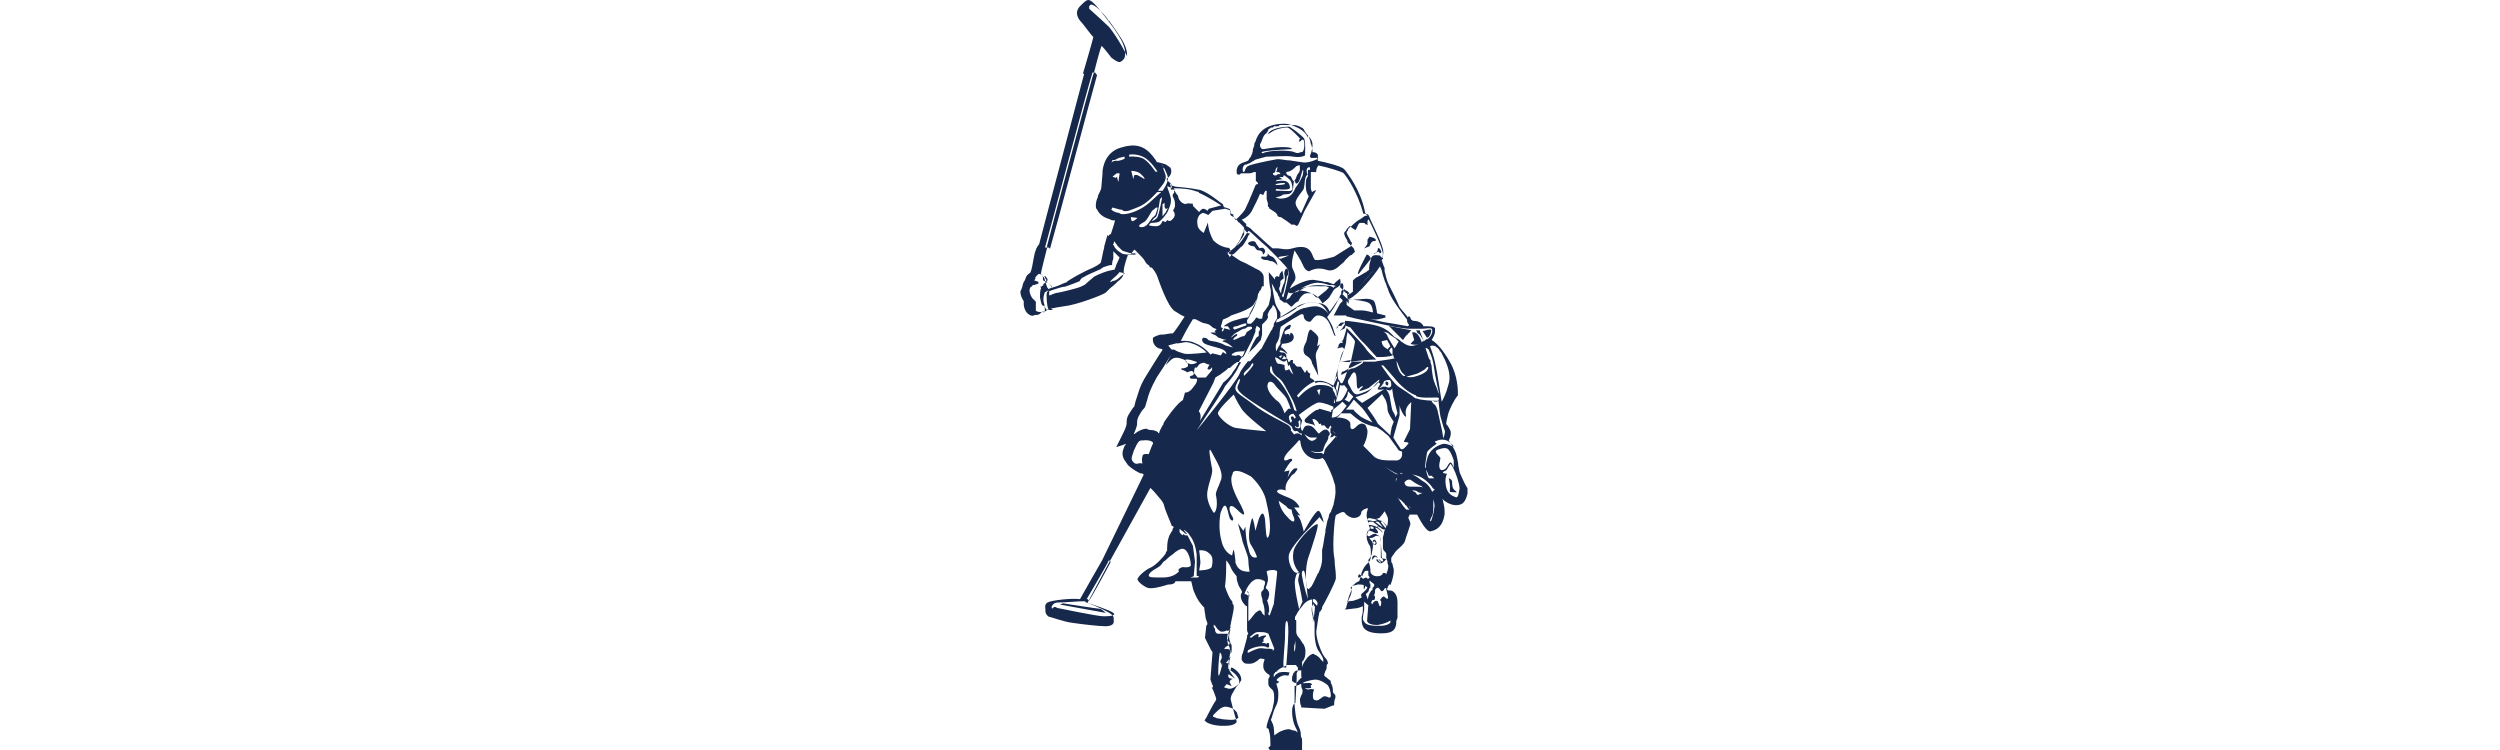 <?xml version="1.0" encoding="UTF-8"?> <!-- Generator: Adobe Illustrator 22.0.1, SVG Export Plug-In . SVG Version: 6.00 Build 0) --> <svg xmlns="http://www.w3.org/2000/svg" xmlns:xlink="http://www.w3.org/1999/xlink" id="Layer_1" x="0px" y="0px" viewBox="0 0 600 180" style="enable-background:new 0 0 600 180;" xml:space="preserve"> <style type="text/css"> .st0{fill:#16284C;} </style> <g> <g> <path class="st0" d="M254.4,145.1l11,2c0,0-1-1-1.5-1c-0.5,0-8.8-1.3-8.8-1.3L254.4,145.1z"></path> <path class="st0" d="M316.9,82.6l-0.8,0.5c0,0,0.3-1.3,0.3-2s-1.8-2-1.8-2c-0.8,0-0.8,2.8-1.3,3.3c-0.3,0.5-1,2.3,0.3,3 c1.3,0.8,1.3,1.8,1.3,1.8l1.5,3c0,0-0.3-2.3-0.5-3.8c-0.3-1.3,0-2,0.5-2.8C316.6,82.9,316.9,82.6,316.9,82.6z"></path> <path class="st0" d="M347.7,114.8c0,0,0.3,1,0.3,2.3c0,1-0.3,1,0.5,1s1.5,0.3,0.8-0.3c-0.8-0.5-0.8-1.5-0.8-2.3 C348.2,114.8,347.7,114.8,347.7,114.8z"></path> <path class="st0" d="M299.8,150.4L299.8,150.4L299.8,150.4L299.8,150.4z"></path> <path class="st0" d="M330.7,133.8c0,0-0.5-0.5-0.8-0.5c0,0-0.3,0-0.5,0.3s0,0.8,0,0.8s0.3-0.8,0.8-0.8 C330.2,133.8,330.7,133.8,330.7,133.8z"></path> <path class="st0" d="M332.7,92.4c0.3,0.3,0.5,0,0.5-0.3s0-0.3-0.3-0.5C332.4,91.4,332.4,92.2,332.7,92.4z"></path> <path class="st0" d="M332.7,92.7L332.7,92.7L332.7,92.7z"></path> <path class="st0" d="M326.2,65.6c0.3-0.3,2.8-3.5,2.8-3.5c-0.3-1-1-1-1-1S324.9,66.8,326.2,65.6z"></path> <path class="st0" d="M303.3,61.6c-1-0.3-0.8,0.8,0.5,0.8c1,0,0.5,0.3,1.5,0.3c0.8,0.3,1.3,1,1.3,1s0-0.5-0.5-1.3 c-0.5-0.8-0.8-0.8-1.3-1l-0.8-0.8C304.3,60.6,304.6,61.8,303.3,61.6z"></path> <path class="st0" d="M329.7,60.8c0,0.3,0.3,0,0.8-0.3c0.5-0.3,0.5,0.3,0.8,0.3l0,0l0,0c0.3-0.3,0.3-0.5,0-0.8 c0-0.3-0.5-0.5-0.5-0.5c-0.3,0.3,0,0.5-0.3,0.8C330.2,60.8,329.7,60.8,329.7,60.8z"></path> <path class="st0" d="M303.6,60.1c0-0.3-0.3-0.3-0.3-0.5c-0.5-0.3-1,0-1,0s-0.8-1-1-1.5c-0.5-0.5-1.5,0-1.5,0c-0.8,0.5,0.5,1,1,1 c0.5,0,0.5,1,1.3,1s1,0.5,1,1C302.8,61.3,303.8,60.8,303.6,60.1z"></path> <path class="st0" d="M331.2,61.3C331.2,61.3,330.9,61.3,331.2,61.3c-0.3,0-0.3,0-0.3,0l0,0c-1.8-0.3-1.8,0.5-2,1.3 c0,0-0.3,1-0.3,1.5c0,0.3,0,0.3,0,0.5l0,0c0,0.3-0.3,0.3-0.5,0.5c-0.3,0.3-0.5,0.3-0.8,0.5c-0.5,0.3-1.3,0.8-1.8,1 c-1,0.8-0.8,0.8-0.8,0.8v1.3v0.3v0.3v0.8c0,0,0.3,0,1.3-1s4.3-5,4.5-5.3c0.3-0.3,0.5-0.5,0.8-1l0,0c0,0,0-0.3,0.3-0.3 c0,0,0-0.3,0.3-0.3c0,0,0,0,0-0.3C331.4,61.8,331.4,61.6,331.2,61.3C331.2,61.6,331.2,61.3,331.2,61.3z"></path> <path class="st0" d="M328.2,57.5c0,0,0,0.3,0,0.8c0,0.5-0.8,1.3-0.8,1.3l1.3-0.5c0,0,0-0.3,0.5-1c0.5-0.5,1,0,1-0.5 c0-0.5-1.5-0.8-1.5-0.8L328.2,57.5z"></path> <path class="st0" d="M336.7,81.6L336.7,81.6L336.7,81.6c0.3-0.3,0.5-0.8,1-1.3c0,0,0.3,0,0.3-0.3c0.5-0.3,0.5-0.8,0.8-0.8l0,0 h-0.5l-5-1l0.3,0.3L336.7,81.6z"></path> <path class="st0" d="M340.5,80.1c0.5,0.3,1.3,2,1.3,2l-1-2.5v-0.3h-1c0,0,0,0,0.3,0.3C340,79.9,340.2,79.9,340.5,80.1z"></path> <path class="st0" d="M338.7,82.6c1.8,0.5,2.5-0.5,2.5-0.5s-0.8-2.8-2.3-2.3l0.5,1.8C339.2,81.9,338.2,82.6,338.7,82.6z"></path> <path class="st0" d="M322.9,77.6L322.9,77.6l-0.8,1.3c-0.5,0.3-0.5,0.8-0.3,0.5c0-0.3,0.5-0.3,0.8-0.5c0.3-0.3,0.3-0.5,0.3-0.8 l0,0C322.9,77.9,323.2,77.9,322.9,77.6L322.9,77.6z"></path> <path class="st0" d="M322.9,77.4L322.9,77.4c-0.3,0-0.5,0-0.5,0c-0.3,0-0.8,0-0.8,0.3c-0.3,0-0.3,0.3-0.5,0.8 c-0.3,0.3-0.3,0.5-0.3,0.5s0,0,0-0.3c0-0.3,0.3-0.5,1-0.5c0.3,0,0.3-0.3,0.5-0.5C322.7,77.6,322.7,77.6,322.9,77.4 C322.9,77.6,322.9,77.6,322.9,77.4C323.2,77.4,323.2,77.4,322.9,77.4z"></path> <path class="st0" d="M309.9,30.7c-0.3-0.3-0.5-0.3-0.8-0.3c-0.8,0-3.5,0.3-4.5,1.3l0,0c-0.8,1,0.5,0,1-0.3c0.5-0.3,2.3-0.8,3-0.8 c0,0,0,0,0.3,0l0,0c0.5,0,1.5,1,2.8,2.3c0.3,0.5,1.3,0.8,1,0C312.4,32.7,311.1,31.4,309.9,30.7z"></path> <path class="st0" d="M323.7,88.4c-0.3,0.3-1.3,0.8-1.5,0.8c-0.3,0-0.3,0.8-0.3,0.8l1.5-0.8L323.7,88.4L323.7,88.4l0.8-0.3 c0.5-0.3,2-1,2-1l0.5-0.3c-0.8,0-1.8,0-2.5,0C323.9,87.4,323.7,87.9,323.7,88.4z"></path> <path class="st0" d="M329.9,130.8c0.5,0,0.5-0.5,0.5-0.5s-0.3-0.8-0.5-0.8c-0.3,0-0.5,0.5-0.5,0.5s0.3,0.3,0.3,0s0.3,0,0.5,0.3 C330.4,130.1,329.9,130.6,329.9,130.8c0-0.3-0.3-0.3-0.5-0.5C329.4,130.3,329.4,130.6,329.9,130.8z"></path> <polygon class="st0" points="323.9,86.9 323.9,86.9 324.2,86.4 324.2,86.4 322.4,86.7 321.6,86.7 321.6,86.7 321.6,86.7 323.4,86.9 "></polygon> <path class="st0" d="M342.5,81.1c1-0.5,1-1.8,1-2l0,0c0,0-0.3,0-0.5,0c-0.5,0-1,0.3-1.3,0.3l0,0h-0.3L342.5,81.1 C342.2,81.1,342.5,81.1,342.5,81.1z"></path> <path class="st0" d="M350.5,113.8L350.5,113.8c-0.3-0.5-0.3-1.3-0.5-2c0-0.8-0.3-1.8-0.5-2.8c-0.5-1.5-1.5-2.8-1.8-3.3 c0.3-0.5,0.5-1.3,0.5-1.8l0,0c0-0.5-0.3-1-0.8-1.8l-0.3-0.3v-0.3c0-0.3,0.5-2.3,0.5-2.3c0.3-1,1.5-3.5,2.3-4.3l0,0l0,0 c0,0,0,0,0-0.3c0-0.8,0-4.3-1.8-7.5s-3.3-4.8-4.5-5.5c0.5-0.8,0.8-1.5,0.8-2c0-0.3,0-0.5,0-0.8c-0.3-0.5-1-0.5-2.8-0.5 c0-0.3-0.3-0.5-0.3-0.5c-0.3-0.5-1.3-0.8-2-0.8c-0.3,0-0.8-0.3-0.8-0.8l-0.3-0.3c0,0-0.3,0-0.3,0.3c-0.5-0.8-1.3-1.5-2-2.5l0,0 c0,0-1-2.3-2.3-4.8c-1-1.8-1-3-1.3-3.8v-0.8c-0.3-0.5-0.5-1.5-0.8-2c0.5-1,0.5-1.5,0.5-1.8l0,0c0-1.8-3-7.3-3.5-8.8l0,0l0,0 l-0.3-0.3c0,0,0,0-0.3,0c0,0-0.3-0.3-0.3-0.5c-1-5.3-4.3-9.5-5-10.3c-0.8-0.8-5-1.8-6.3-2c0,0,0,0,0-0.3s0-0.8,0-1 c0-0.3-0.3-0.5-0.3-0.5c-0.3-0.3-1-0.3-1.3-0.3l0,0l0,0c0-0.3,0-0.5,0-0.8c0-1.3-0.3-2.3-0.8-3.3l0,0V33c-0.8-1.8-2.8-2.5-2.8-2.5 l0,0c-1-0.5-2-0.8-2.8-0.8c-5,0-6.5,2.5-7,4.3c-0.3,0.3-0.3,0.8-0.3,1l-0.3,0.8c0,0.8-0.3,1.3-0.5,1.8c-0.5,0.5-0.5,1-0.8,1 c-0.5,0.3-0.8,0.3-1.3,0.5l-0.5,0.3c-0.5,0.3-0.8,1-0.8,1.5c0,0.3,0,0.3,0,0.5c0,0.5,0.3,0.5,0.5,0.5c0.3,0,0.3,0,0.5-0.3 c0.3,0,1.8,0,1.8,0c0.3,0,0.8,0,1.3-0.3c0.3,0,0.3,0,0.5,0c0,0,0,0,0,0.3c0,0.3,0,1,0,1.5v0.3c0,0,0.3,0.3,0.5,0.5c0,0,0,0,0,0.3 h-0.3l-0.3,0.3c0,0-1.5,3.8-2.5,5.8c-0.5,0.8-1.5,1.8-2.3,2.5c-0.3-0.5-0.5-1-0.5-1v-0.3c0,0-0.5-0.3-0.8-0.3c0-0.3,0-1,0-1 s-1.3-0.5-1.5-0.5c0-0.3-0.3-0.8-0.3-0.8l0,0c-0.3,0-3-2.5-5.3-3.3c-2.3-0.5-5.8-0.8-6-0.8c0,0-0.8-0.3-1.3-0.3c0-0.3,0-0.3,0-0.5 c0,0-0.3-0.5-0.8-0.8l0,0c0,0,0-0.5,0.3-0.5c0.3-0.3,0.8-0.8,0.8-1.5V41c0-0.8-0.5-1-1-1.3c0-0.3-2.3-0.8-2.5-0.8 c0-0.3-0.5-0.8-1-1.5c-2-2.5-4.3-3-7.5-2c-3.8,1-4.5,4.8-4.5,6v0.3c0,0.3-0.3,3.3-0.3,3.5s-0.8,1.8-0.8,1.8v0.3 c-0.3,0.5-0.5,1.3-0.5,2c0,0.3,0,0.8,0.3,1c0.5,1,1.3,1.8,3,2.3c0.5,0.3,0.8,0.3,1.3,0.3l0,0c0,0.3-1,3.3-1,3.3s-0.5,0-0.5,0.5 l-0.3-0.3l-0.3,1l-0.5,1.8v0.3c-0.3,0.8-0.5,2.5-0.8,3.5c0,0-0.3,0.5-2,1.3c-2,0.8-6,3-6.3,3.5c-0.3,0-1.3,0.5-2,0.8 c-0.8,0.3-1.8,0.5-2.3,0.8c0-0.3-0.3-0.3-0.3-0.5c-0.3-1-0.5-1.3-0.5-1.3l0,0c0-0.3,0-0.8-0.5-1.3c-0.3-0.3-0.3-0.3-0.5-0.5 c0-0.5,1.5-6.3,1.5-6.3V59c0-0.3,10.5-39.4,11-40.9l0,0l0.3-0.8c0,0,1.3-5.3,1.8-6.3c0.8,0.8,2.3,2.8,2.3,2.8l0,0 c1,0.8,1.8,1.3,2.3,1c0.5-0.3,1-0.8,1-1.5c0.3-2-1-4.5-4.8-9.3c-2.3-3-3.3-4-4-4c-0.5,0-1,0.5-1.8,1.3l-0.3,0.3 c-1.3,1.5-0.3,3,0.5,3.8c0.3,0.3,2.5,3.3,2.8,3.5c0,0.3-2.5,8.8-2.5,8.8s0,0,0.3,0c-0.3,1.3-10.8,40.7-10.8,40.9 c-0.5,0.5-1,1.5-1.3,3.3c-0.3,1.8-0.5,2.8-0.8,3.5c-0.3,0.3-0.8,0.5-1,1l-0.3,0.8l0,0l-0.3,0.5c-0.3,0.5-0.3,1.3-0.5,1.5 c0,0.3-0.3,0.5-0.3,0.8c0,0.8,0.3,1.5,0.8,2.3c0,0.3,0,0.5,0,0.8c0,0.5,0.3,1.5,0.8,2c0.8,0.8,1.5,0.8,1.8,0.5h0.3 c0.8,0,1-0.3,1.5-0.8l0,0c0,0,0,0,0.3,0s0.5,0,1-0.5c0.8-0.3,3.8-0.8,4-0.8c3-0.3,9.5-2.8,10-3.3l0.8-0.8c0.5-0.5,1.3-1,2-1.8 c1.5-1,1.5-2,1.5-2.3l0,0l0,0v-0.3c0-1,0.8-3.3,1-3.8c0.3,0,0.8,0,0.8,0v-0.3c0,0,0.5-0.8,0.8-1l0,0c1.5,1.5,2.3,2.3,2.5,2.8 c0.3,0.5,0.5,0.8,1,1l0,0c0,0.3,0.3,0.5,0.3,0.5h0.3c0.5,0.5,1,1.3,1.3,2c0.3,0.8,2.5,7.5,4.3,8.5l1.3,0.8c0,0,0.5,0.3,1,0.5 c-0.3,0.5-2.5,3.8-2.8,4c-1,0-1.8,0.3-2.5,0.3h-0.5c-1,0.3-1.5,0.5-1.8,0.8v0.3v0.3c0,0.5,0.5,1.8,1.8,2c0.5,0,0.5,0.3,0.5,0.3 c-0.3,0.3-3.8,6-3.8,6c-1.8,2.8-2,4.5-2.5,5.8c-0.3,0.8-0.3,1.3-0.5,1.8l-0.3,0.3c-0.8,1.3-1.5,2-1.5,3.3v0.3l0,0 c0,1-0.8,2.3-1,2.8l-1.5,3c0,0,1.8-0.5,2.3-0.8c0,0.3-0.3,0.5-0.3,0.5c-0.3,0.8-0.5,1.3-0.5,1.8c0,1.3,0.8,2,1.3,2.8l0,0 c1,1,2.5,1.8,3,2c0.3,0,0.5,0,0.8,0.3l0,0l0,0l-10,20.6c0,0-4.5,7.8-5.3,9.3c-2-0.3-7,0.3-7.8,0.8c-0.8,0.5-0.5,1.3-0.5,1.8v0.3 c0,0.8,0.8,1.3,0.8,1.3l0,0l0,0c0.3,0,3.8,1.3,5.8,1.5c2,0.3,6.3,0.8,7.8,0.8c1.8,0,2-0.8,2-1l0,0l0,0c0,0,0-0.3,0-0.5 c0-0.5,0-1-0.5-1.3c-0.5-0.5-3.5-2-5.8-2.8c0.5-1,4.8-9,4.8-9l10.3-18.6c0.3,0.3,0.5,0.5,0.8,0.8c1.5,1.8,2.3,2.5,2.5,3.5 c0.3,1.3,1.8,4.5,1.8,4.8l0,0l0,0c0,0,0.3,0,0.5,0.3l-0.3,0.5c0,0,0,0,0,0.3l0,0c0,0-0.8,1-1,2c-0.3,0.8-0.3,2.5-0.3,3 c-0.3,0-0.3,0.3-0.3,0.5c-0.5,0.8-2.5,3-3.8,3.5c-0.8,0.3-3,2-3,2.8l0,0c0.3,0.8,1.8,1.8,2.5,2c1,0.3,3.3-0.3,4.8-0.8 c1.3,0,1.3-0.3,1.5-0.3l0,0c0,0,0.3-0.3,0.3-0.5c0.3,0,2.3,0,2.3,0s1,0,1.5,0c0.3,1.3,0.5,2.3,0.8,2.8c0.8,2,1.8,3,2.3,3.5 c0,0.3,0.3,2,0.3,2c0,0.8,0.5,1.5,0.5,2c-0.3,0.3-0.3,0.5-0.3,0.5l0,0l-0.3,2.8l1.5,3c0,0,0.3,0.3,0.3,0.5s-0.5,6.5-0.5,6.5l0,0 l0.3,0.8c0,0.3,0.3,0.5,0.3,0.8c0,0.3,0,0.3,0,0.3h-0.3l0.3,0.5c0.3,0.8,0.8,2,0.8,2.3l0,0c0,0.3-0.3,0.5-1,1.8 c-0.5,1-1,1.8-1.3,2.5l-0.5,0.8l0.3,0.3c0,0,0.8,0.8,3.5,1h0.3l0,0h0.3h0.5c2.3,0,2.8-0.8,2.8-1c0,0,0-0.3-0.3-1 c-0.3-1-0.8-3-1-3.8c-0.3-0.8,0-1.5,0.3-2c0.3-0.5,0.8-1.5,1.3-2l0.3-0.3l0,0l0,0c0.3-1.8-1.8-3-2.5-3.5c-0.3-0.3,0-1.3,0-2 c0-0.5,0.3-1,0.3-1.8c0-1,0-1.5-0.3-1.8c0-0.3-0.3-0.5-0.3-1c-0.3-1.3,0.3-2.3,0.3-2.3l0.5-1.3c0,0-0.3,0-0.3,0.3 c0.3-0.5,0.3-1.3,0.5-2c0.3-1.5,0.5-2.3,0.5-2.8s0-0.8-0.3-1v-0.3c0-0.3-0.3-0.5-0.5-0.8c-0.3-0.5-0.8-1.5-1.3-3 c0.3-2,0.3-4.8,0.3-6.3c0.3,0.3,0.8,1,1,1.5c0.5,1.3,1.3,2,1.5,2.3v0.3c0,0.8,0.3,1.3,0.5,2c0.3,0.5,0.8,1.3,0.8,1.5 c-0.3,0.5-0.3,0.8-0.3,0.8v0.3l0,0c0,0.5,0.3,1.3,1,2c0.3,0.3,0.3,0.3,0.5,0.3c0,0.3,0,4.5,0,4.5l0,0c0,0.3,0,0.5,0,0.8 s0,0.3,0,0.5s0.3,0.8,0.3,0.8c-0.3,0.3-0.3,0.5-0.3,0.8c0,0.3-0.5,1.8-1,3.8c-0.3,0.5-0.3,1-0.3,1.3s0,0.5,0.3,0.8 c0.3,0.5,0.8,0.5,1.3,0.5h0.3c1,0,1.5-0.5,2-0.8l0.3-0.3c0.3-0.3,1,0,1.3,0l0,0c0,0.3-0.3,0.8-0.3,1.3c0,0.3,0,0.3,0,0.5 c0,1,1,1.8,1.5,2c0,0.3,0,0.3,0,0.5c-0.3,0.3-0.3,0.5-0.3,0.8c0,0.3,0,0.5,0,0.5v0.3l0,0c0,0,0,0.5,0.3,0.8 c0.3,0.3,0.5,0.5,0.8,0.8l0,0c0.3,0.5,0.3,1.3,0.3,2c0,1-0.3,1.8-0.5,2.8c-0.8,1.8-1.3,3.5-1.3,3.8v0.5h0.3c0,0,0.3,0.3,0.3,0.8 c0.3,0.8,0.3,2.3,0.3,2.8v0.3v0.3l-0.5,0.5l1.3,1.8l0.3-0.3c0,0,0.5-0.3,0.8-0.5c0.3,0.3,0.5,0.3,0.8,0.3c1-0.3,1.8,0,2.8,0h0.5 l0,0c0,0,0,0,0,0.3l-0.5,0.5h0.8c0.5,0,0.8,0,1-0.3s0.3-0.5,0.3-0.8v-0.3V178c0-0.5,0-0.8-0.3-1.3l0,0c0,0,0,0,0-0.3s0-1-0.5-2 c-0.8-1.5-1-5.3-1-5.3c0-0.3,0-3,0-4.5c0,0,0,0,0.3,0c0.3,0,0.8-0.3,1.3-0.5c0,0.3,0,0.5,0,0.5c0,0.5,0.3,0.8,0.3,1c0,0,0,0,0,0.3 s0,0.5-0.3,1l-0.3,0.8c0,0.3,0,0.5,0,0.5c0,0.8,0.3,1.3,0.3,1.3v0.3h0.3c0.5,0,4.5,0.3,5.3,0.3c0.8-0.3,2-0.8,2-0.8h0.3V169 c0-0.3,0-1,0.3-1.5c0-0.3,0-0.3,0-0.5s-0.3-0.5-0.3-0.5c-0.3-0.3-0.3-0.3-0.3-0.8c0-0.8-0.3-1.5-0.5-1.8v-0.3 c0-0.3-0.5-0.5-0.8-0.8c-0.3-0.3-0.8-0.5-0.8-0.8l0,0c0-0.3,0.3-0.8,0.3-1c0.3-0.3,0.3-0.8,0.3-1l0,0v-0.3c0-0.3,0.3-0.3,0.3-0.5 l0,0c0-0.5-0.3-1-0.8-1.5l-0.5-0.8c-0.5-1-1.5-3.5-1.5-5.3c0,0,0.5-3.8,0.8-4.8c0,0,0.3,0,0.3-0.3c0.3-0.3,0.3-0.5,0.3-0.8l0,0 c0.5-0.8,3-5.5,3.3-6.8c0-0.3,0-0.5,0-0.8c0-1-0.3-2.5-0.3-3.8c-0.3-1.5-0.3-3-0.3-3.8l0,0c0-2,0.3-5.8,0.5-6.5c0,0,0-0.3,0.3-0.5 c1-0.5,1.5-0.8,1.8-0.5c0.3,0,0.3,0.3,0.3,0.3l0,0l0,0c0,0,1,1,2,1c1.3,0,1.8-0.8,1.8-1.3c0-0.3,0.5-0.8,1.3-1h0.3l0,0 c0,0.3-0.3,0.8-0.3,1.5c0,0.3,0,0.5,0,0.5c0.3,1,0.5,2.3,0.8,2.8c-0.5,0.8-0.8,1.5-0.8,2c0,0.8,0.3,1.3,0.5,1.8 c0.5,0.5,0.5,1.3,0.5,2v0.5c0,0,0,0,0,0.3c0,0.8-0.3,1.5-0.8,1.8c-0.5,0.5-1,1-1.5,2.5c0,0,0,0,0,0.3l0,0l-0.5,1.5l0,0 c-0.5,0-1.5,1-1.8,1.3l-0.3,0.3l0.3,0.3c0,0,0,0,0,0.3c0,0.3,0,0.5-0.3,1.3c-0.8,1.5-1,2.8-1,2.8l-0.3,0.5l2.5-0.3 c0.5,0,1.3-0.3,1.8-0.5v0.3c0,0.5,0,1.3-0.3,2.3c0,0.3,0,0.5,0,0.8c0,0.8,0.3,1.5,0.5,1.8c0.8,1,2.3,1.3,4.3,1.3 c2.8,0,3.3-1,3.5-2.3v-0.5c0-0.3,0.3-0.8,0.3-1c0-0.5,0-1,0-1.8c0-0.5,0-1,0-1.3v-0.3v-0.3c0-1-0.3-2-1-2.5 c-0.3-0.3-0.8-0.3-1-0.3s-0.5,0-0.5-0.3l0,0c0-0.3,0.5-1,0.5-1.3l0,0c0,0.3,0.3,0.3,0.3,0.3l0.3-0.8c0,0,0.5-1.5,0.5-2.5 c0,0,0,0,0-0.3c0-0.5-0.3-1-0.3-1.5c-0.3-0.3-0.3-0.5-0.3-0.8l0,0v-0.3v-0.3l0,0l0.3-0.5c0.3-0.3,0.5-0.8,1-1.3 c0.8-0.8,1.8-1.5,2-2.3l0.3-1c0.5-1.3,0.8-2.5,1-3l0,0c0-0.5-0.3-1-0.5-1.5c0-0.3,0.3-0.5,0.3-0.8c0.3,0,1.3,0,1.8,0 c0.8,1.5,2.3,4.3,3.3,4c1.3-0.3,2.8-1,3.3-4c0-0.3,0-0.8,0-1c0-0.8-0.3-1.8-0.5-2.8c0.3,0.3,0.3,0.5,0.5,0.5c1.3,1,2.8,1.3,4,0.8 c1-0.5,1.3-1.8,1.5-2.5v-0.5c0-0.3,0-0.5,0-0.8C351.3,115.8,351,114.8,350.5,113.8z M261.4,2.1c0,0,0-0.3,0-0.5s0.3-0.5,0.5-0.5 c0.3,0,1,0.3,2,1.3c0.5,0.5,1.3,1.3,2,2.3c0,0,0,0.3,0.3,0.3c2.5,3.5,3.5,5,4,6.5c0.3,0.8,0.3,1.5,0.3,1.8c0,0.3,0,0.5,0,0.5 s0,0,0-0.3c-0.3-0.8-2.3-4.5-4.3-7C263.9,4.3,261.4,2.1,261.4,2.1z M267.2,147.1c0.3,0.3,0.3,0.3,0,0.5c-0.3,0.3-1.5,0.3-2.5,0.3 c-1.3,0-11-2-11-2s-0.5-0.5-1,0l0,0c-0.3,0.5-0.3-0.3-0.3-0.3s0.3-1,1.5-1c1.8,0,4.5-0.3,6.3-0.3c0,0,0.3,0,0.5,0.3l0,0 C262.4,145.1,266.7,146.6,267.2,147.1z M261.4,144.1c0,0-0.3,0-0.3-0.3l0,0h-0.3c0.3-0.5,5.3-9,5.3-9.3c0.3,0,0.3,0.3,0.5,0.3 C266.4,135.3,261.7,143.9,261.4,144.1z M344.5,83.1c0.3,0.3,0.8,0.5,1,1c0,0,0,0.3,0.3,0.3c1,2,1,2,1,2c0.8,1.8,1.5,4,0.8,6 c-0.5,2-1.3,3.5-1.3,3.5l-0.3,0.5c-0.5-3-1-6.8-1.5-9c-0.3-1.5-0.8-3-1.3-4.3C343.5,82.9,344,82.9,344.5,83.1z M338,106.5 c-0.3,0.3-0.8,1-1.3,1.3h-0.5c0,0-0.5-0.8-1-1.5l-0.8-1.3l1.5-5.3c0,0,0-3.5,0-2.5s1.8,4,1.5,2.3c-0.3-1.5,0.8-2.5,0.8-2.5 l0.5-0.5l-0.3,6.5l-1.5,3C337.2,106.2,338.2,106,338,106.5z M319.9,93.4c0-0.3-0.3-0.3-0.5-0.5c-0.5-0.3-1.3-0.5-2.3-0.5 c-2.5-0.3-4.8,2.3-5.5,3c-0.3-0.3-0.3-0.5-0.3-0.5c0.5-0.5,2.5-3,4.8-3.5c0.3,0,0.5,0,0.8,0c0.8,0,2,0.5,2.8,1c0,0,0.3,0,0.3,0.3 c0.3,0.3,0.3,0.3,0.3,0.5c0.3,0.3,0.5,0.8,0.5,1.3c0,0.3,0,0.3,0,0.5v0.3v0.3c0-0.3-0.3-0.5-0.5-1.3l0,0 C319.9,93.7,319.9,93.7,319.9,93.4z M316.9,93.4l-0.3,1.5l-0.5-1.3L316.9,93.4z M312.1,101.2c0,0.3,0,0.5,0,1c0,1-1,0.5-1.3,0.3 v-0.3c0,0,0.5,0.5,0.8,0.3c0.3-0.3,0-1.3,0-1.3l0,0l0.3-0.3l0,0l0,0C312.1,100.7,312.1,101,312.1,101.2z M309.4,102.2 c-0.5-0.5-5.8-2.8-8.8-5.3c-3.3-2.5-4.8-2.8-3.8-4.8c0.8-2,1-1,0.5,0c-0.5,1-0.8,1.5,2.5,3.8c3.3,2.3,9.3,5.8,9.3,5.8 s0.8,0.5,1,0.8c0,0.3,0.3,1,0.8,1c0.5-0.3,1,0.5,1,0.5h0.5v0.5c0,0-0.5-0.5-1-0.5s-0.8,0.3-0.8,0.3l-0.8-1 C309.9,103.2,309.9,102.7,309.4,102.2z M308.4,153.1c0-1.3,0-3.8,0.3-4c0.3-0.3,0.5,0.5,0.5,2.5c0,2.3-0.5,8.3-0.5,8.3s0,0,0,0.3 h-0.3c0,0,0,0-0.3,0C307.8,159.4,308.4,154.4,308.4,153.1z M308.9,124c-1.8-1.8-2-3.8-2-3.8l1.8,1.3c0.5,0.8,1.3,0.8,1.3,0.8 s0,0.8,0.5,1.8C310.9,125,310.6,126,308.9,124z M304.6,146.4c0-0.8-0.3-1.8-0.5-2.3c0.3-0.3,0.3-0.5,0.5-1.3v-0.3 c0-0.5-0.3-1-0.8-1.3v-0.3c0.3-0.5,0.3-1,0.5-1.5l0,0c0-0.3,0-0.3,0-0.5v-0.3l0,0c0,0-0.3-1.3-0.3-1.5c0,0,0.5-0.3,1.5-0.3 c0.8,0,1,0.3,1,0.3s0,0,0,0.3v0.3l0,0l0,0l-0.8,7.3c0,0-0.5,1.3-1,2.8c0,0,0-0.3-0.3-0.3c0-0.3,0-0.3,0-0.5 C304.6,147.1,304.6,146.9,304.6,146.4z M286.8,88.2h0.5c0,0,0.3-0.8,1-1c0.8-0.3,1,0,1,0c0.5,0.3,1,0.3,1,0.3s-0.5,0.8-0.5,1 s0.5,0.3,0.8,0c0.3-0.3,0.3-0.5,0.3-0.5v0.8l-1.5,1.8h-2c0,0-0.3-0.5-0.8-1C286.5,88.7,286.8,88.2,286.8,88.2z M285.8,87.4 c-1.3-0.3-1.3-0.8-1.3-1c0-0.3,1.3,0,1.3,0c1,0.3,1.5,0.5,1.5,0.5S287,87.4,285.8,87.4z M295.1,79.1l-1.3-0.3l-0.3,0.8l-0.3-0.3 l0.3-0.5l-0.5-0.3c0-0.3,0.3-1,0.5-1.8c0.8-0.3,1.3-0.5,2-1c2.5-0.8,5-1.8,5.5-2.8c0.3-0.5,0.5-1,0.8-1.3l-0.3,0.8 c-0.5,1.5-1.3,3-2,3.8c-1,0-2.5,0.5-3.5,0.8c-1.5,0.5-2.3,1.3-2.3,1.3h1l0.5,0.8l-0.3,0.5h-0.3h0.5L295.1,79.1z M320.1,69.6 L320.1,69.6l0.3-0.3l0.8-0.5l0.3-0.3l0.3-0.3l0.3-0.3c0,0,0,0,0.3,0.5v0.3v0.3c0,0.3-0.3,0.5-0.5,1c0,0,0,0,0,0.3c0,0,0,0,0,0.3 l0,0c-0.3,0.3-0.3,0.5-0.5,0.8v0.3c0,0,0,0.3-0.3,0.3c-1,1.5-2,2.8-2,2.8s-0.5-1.8-2.3-2s-4-0.3-5.5,0.8l0,0c-1.5,1-4,2.5-4,2.5 s0,0,0-0.3c0-0.3,0-0.3,0-0.5v-0.3l0,0c-0.3-0.5-1-1.3-1.3-2.5c-0.3-1.3-0.8-4.5-0.8-4.5s0.5,0.8,0.8,1.5c0,0.3,0.3,0.3,0.3,0.5 c0.3,0.3,0.5,0.8,0.5,1c0.3,0.3,0.3,0.5,0.3,0.5s0,0,0,0.3c0.3,0.3,0.8,0.5,1,0.8c0,0,0,0,0.3,0c0,0,0,0,0.3,0l0,0 c0.5,0.3,1,1,1.3,1c0.3-0.3,0.5-0.5,0.5-0.5s0,0,0.3-0.3c0.3-0.3,0.8-0.5,0.8-0.5c0.3-0.8,1-1.5,1.5-1.8c2.8-0.8,4.3,2.3,4.3,2.3 l1-0.8l0.3-0.3l0.3-0.3L320.1,69.6z M320.1,69.1c-0.3-0.3-0.8-0.5-1-0.5l0,0c0,0,0,0-0.3,0h-0.3c-1.5-0.3-4.5-0.3-6,0.8 c-0.8,0.5-1.5,0.8-1.8,0.8c0,0,0.3-0.3,0.5-0.3c1.3-1,4-2.3,5.5-2c0.8,0,1.5,0.3,2.3,0.5h0.3h0.3c0.5,0,1,0.3,1.3,0.3 C320.4,68.6,320.1,68.8,320.1,69.1z M323.4,70.8C323.4,70.8,323.4,71.1,323.4,70.8c0,0.3,0,0.3,0,0.5l0,0c0,0.3,0,0.3,0,0.5l0,0 l0,0l0,0l-0.3-0.3l0,0c0,0,0,0-0.3-0.3l0,0l0,0l0,0l0,0c0,0,0,0-0.3-0.3l-0.3-0.3c0.3-0.5,0.3-0.8,0.3-1.3 c0.3,0.3,0.5,0.5,0.8,0.5l0,0c0,0,0,0,0.3,0.3c0,0,0,0,0.3,0.3l0,0C323.4,70.6,323.4,70.8,323.4,70.8z M323.7,72.9v-0.5v-0.5 c1.3,0,4,0.3,4.8,0.8c1,0.5,1,2.3,1,2.3s-1.8-0.5-2.5-0.5c-0.5,0-2,0-2,0l-1.8-1.3l0,0v-0.5v-0.5L323.7,72.9z M308.1,85.4 c0,0,0.5,0.3,0.5,0.5c0,0.3,0,0.3,0,0.3h-1l0.3-0.3C308.1,85.6,308.1,85.4,308.1,85.4z M307.3,85.9l-0.3-0.3 c0-0.3,0.8-0.3,0.8-0.3L307.3,85.9z M307.8,86.7c0.5,0.3,1-0.3,1-0.3s0.3,1,0.3,1.3c0.3,0.3,0.5-0.3,0.5-0.3v0.5l0.8,2l-0.5-0.5 l-0.5-0.8c0,0-0.5,0.3-0.8,0.3c-0.3,0-0.3-0.8-0.3-0.8v-0.5c0,0-1-0.3-1.5-0.3c-0.5,0-0.8-1.5-0.8-1.5h0.3 C306.6,85.9,307.1,86.4,307.8,86.7z M310.1,101l-0.3,0.5c0,0-0.8-1.3-0.3-1.8c0.3-0.3,0.3-0.3,0.5-0.3c0.3,0,0.3-0.3,0.5,0l0,0 c0.3,0.3,0.5,0.8,0.5,0.8l-0.3,0.3c0,0-0.3-0.8-0.8-0.5C309.6,100.2,310.1,101,310.1,101z M309.1,98.2c-0.3,0.3-0.8,1-0.8,1 s-0.8-2.5-1.8-3c-1-0.8-2.5-2.5-2.3-3.8s1.3-0.8,1.8,0c0.5,0.8,2.3,2.3,2.8,3.3c0.5,1,1,2.5,1,2.5S309.4,97.9,309.1,98.2z M310.6,98.4c0,0-0.5-2.5-2.5-5.5c-2-3-3.3-3-3.3-4s0.3-1.5,0.5-0.5c0,1,0.8,1.8,1.8,2.5c1,0.8,1.8,2.8,2.8,4.5 c1,1.8,1.3,3.3,1.3,3.3L310.6,98.4z M306.3,77.4L306.3,77.4c0-0.3,0-0.5,0.3-0.8c0,0,0.3,0,0.5-0.3c0.8-0.3,3.5-1.8,4-2.3 c0-0.3,0.5-0.3,0.8-0.5c0.8-0.5,1.8-0.8,1.8-0.8c3.5-0.3,3.8,0.5,5.3,2.8c0,0-1.3-2-3.3-2c-1,0-2,0.3-3,0.5c-1,0.3-2,1-3,1.8 C307.1,77.4,306.3,77.4,306.3,77.4z M307.8,63.1c0.5,0.5,1.5,1.5,1.5,2.3l0,0c0,0.5-0.5,3.3-1.3,6l-0.3-0.3v-0.3l0.3-0.5 c0,0,0.5-2,0.8-3.5c0-0.3,0-0.5,0.3-0.8c0.3-1.5-0.3-1.5-0.3-1.5c-0.3-0.3-0.8,1.3-0.5,1.5c0,0.3,0.3,1.3-0.3,2.3 c-0.3,0.8-0.5,1.3-0.5,1.8v0.3c-0.3-0.3-0.3-0.5-0.5-1c0,0,0,0,0-0.3c0.3-0.5,0.3-1,0.3-1.3c-0.3-0.3,0.8-1,0.8-1l-0.3-1.8 c0,0-0.8,0.5-0.8,1.5c-0.3-0.3-1-0.3-1,0.3c0,0,0,0,0,0.3l0,0c-0.8-1-1.5-1.8-1.5-1.8s0,2.8,0.5,4.3c0,0.5,0,1,0,1.3l0,0 c0,0-0.3,1.5-0.5,2.3c-0.3,0.5-1,1.5-1.3,1.8l0,0l-0.3,1.5c0,0,0,0-0.3,0c0,0,0,0-0.3,0s-0.5-0.3-0.8-0.3c-0.5,0.8-1,1.3-1.3,1.5 c0,0,0,0-0.3,0h-0.3c-0.3,0-0.3-0.3-0.3-0.3l0,0c0,0,0,0,0-0.3c0,0,0,0,0-0.3c0.3-0.3,0.5-0.8,0.8-1.3h-0.3c0.5-1,1.3-2.3,1.8-3.5 c0,0,0.3-0.8,0.3-1.3c0-0.3,0.3-0.5,0.3-0.5l0,0c0-0.3,0-0.3,0.3-0.5c0.3-0.5,0.3-1,0.5-1h0.3v-0.3l0,0c0,0,0-0.3,0-0.5 c0-0.3,0-0.5,0-1s0-1-0.5-1.5c0,0,0,0-0.3-0.3c-0.3-0.3-1-0.5-1.8-1c-0.5-0.3-1-0.5-1.5-0.8c-0.5-0.3-1.3-0.5-2-1 c-0.8-0.5-1.8-1.3-2.3-1.5c0,0,0,0-0.3,0c0,0,0-0.3,0.3-0.3l0,0c0.8-0.5,1.8-1.5,2.5-2c0.5-0.5,1.5-2,2-2.8l0.3-0.3 c0.8,0.5,2.5,2.3,4.3,3.8C306.1,61.3,307.6,62.8,307.8,63.1z M307.1,61.6l2.3-0.3l-2,0.8h-0.3l-0.3-0.3L307.1,61.6z M299.8,56.3 L299.8,56.3c-0.3,0.3-0.3,0.5-0.5,1c-0.5,0.8-1,1.8-1.5,2c-0.3,0.3-0.8,0.8-1.3,1.3c-0.3,0.3-0.5,0.5-0.8,0.5 c-0.3,0-0.3,0.3-0.3,0.3l0,0c0,0,0,0-0.3,0.3c0-0.3-0.3-0.5-0.5-0.8c0,0,0.3,0,0.3-0.3c0.5-0.3,1.3-0.8,2-2l0,0 c0.8-1,1-1.8,1.3-2.5c0.3-0.3,0.3-0.5,0.3-0.8l0,0l0,0l0,0V55c0.3,0,0.3,0.3,0.5,0.5c0.3,0.3,0.3,0.3,0.5,0.5l0,0 C300.1,56,300.1,56,299.8,56.3z M299.1,77.6v0.5l-2.8,1c0,0-0.5-0.3-0.3-0.5c0-0.3,0.8-0.3,0.8-0.3l0.8-0.3 C298.6,77.6,299.1,77.6,299.1,77.6z M296.6,79.9c1-0.5,1.5-1,2-1c0.5,0,0.5-0.5,1.3-0.5c0.3,0,0.3,0,0.3,0c0.3,0,0.3,0.3,0.3,0.3 c0,0.3-0.3,0.3-0.5,0.5c-0.5,0.3-0.8,0.5-0.8,0.5s-0.3,1-0.8,1c-0.5,0-0.8,0.3-2,0.8c-0.8,0.3-0.3-0.5,0.3-0.8 c0.5-0.3,0.3-1-0.8,0C294.8,81.6,296.1,80.1,296.6,79.9z M296.3,84.6c0.5-0.3,2.3-0.3,2.3-0.3v-0.3c0.3,0,0,0.8-0.3,1.3 c-0.3,0.5-0.3,0.3-0.8,0c-0.3-0.3-0.8,0.3-1.5,0C295.3,85.4,295.6,84.9,296.3,84.6z M295.6,87.9c0.5-0.5,1-0.8,1.3-1 c0.3,0,0.3,0,0.5,0l0,0c0,0,0,0.3-0.3,0.3c0,0,0,0,0,0.3c-0.3,0.3-0.3,0.5-0.5,0.8c-0.3,0.5-0.8,1-1,1.5c-1,1.3-2,2-2,2L288,101 c0,0,0.5-1.5-0.3-2.3l3.5-6.8l0.5-1.3c0,0,0.5-0.3,1.3-0.8c0.5-0.5,1.3-0.8,1.8-1.5l0,0C295.1,88.4,295.3,88.2,295.6,87.9 L295.6,87.9z M294,92.7c1.5-1.8,2.8-3.5,3.3-4.8c0.3-0.5,0.5-0.8,0.5-1h-0.5l0,0l0,0l0.3-0.5l0.3-0.5l0,0l0,0l0.5-0.3l0.3-0.5 l1.8-3.5l0.8-2v-0.3v-0.3l0.3-0.8l0.5,0.3l0.3,0.3l0,0c0,0.3,0,0.5-0.3,0.8v0.3v0.3c0,0,0,0,0,0.3c0,0,0,0.3-0.3,0.3l0,0 c-0.5,0.3-1.8,3-2,3.8c0,0.3-0.3,0.3-0.3,0.3l1-1l0.8-0.8l1.3-1.5l0.3-1.3v-0.3v-0.3v-0.3l0,0v-1.5c0.3-0.3,0.5-0.5,0.8-0.8 c1-1,0.5-1.5,0.5-1.5s0.3-1,0.8-1.5c0.3-0.3,0.5-0.8,0.5-1c1,1,1,2.3,1,2.3c0,0.3,0,0.8,0,1c-0.3,0.5-0.5,0.8-0.8,1.3 c0,0,0,0,0,0.3c0,0,0,0,0,0.3c0,0-0.3,0.3-0.3,0.5c0,0.3-0.3,0.5-0.3,0.5c-1,1.8-2.3,4.3-2.3,4.3l-0.3,0.3l-2.5,2.8h-0.5 c-0.8,1-1.8,2.3-2,3c-0.8,2-10.3,13.6-10.3,13.6C291.5,96.7,293.5,93.9,294,92.7z M300.6,87.9c-0.5,0.8-2,2.3-2,2.3 c-0.5-0.8,0.8-1.3,1.5-2.3C300.6,86.7,301.1,87.2,300.6,87.9z M296.1,94.7c0,0,0.8,1.8,1.8,3.3c0.8,1.5,6,5.5,6,5.5 s-5.5-0.5-7.3-0.8c-1.8-0.3-4.3-2.8-4.3-3.5C292.3,98.2,296.1,94.7,296.1,94.7z M320.9,94.4C320.9,94.4,320.9,94.2,320.9,94.4 c0-0.8-0.3-1-0.3-1.3l0.5-1.8c0,0.3,0.3,0.5,0.3,0.5L320.9,94.4z M321.6,92.4C321.6,92.4,321.6,92.7,321.6,92.4c0.5,0.3,1,0,1,0 l0.8,1c-0.3,1-0.8,1.8-1.3,2.5c-0.5,0.5-1,0.5-1.5,0.5C320.9,95.4,321.4,93.7,321.6,92.4z M320.1,92.4 C320.1,92.4,319.9,92.4,320.1,92.4c0-0.5,0.3-1.3,0.5-2.3c0,0.3,0.3,0.3,0.3,0.5L320.1,92.4z M320.4,95.7 C320.4,95.7,320.6,95.7,320.4,95.7C320.6,95.7,320.6,95.7,320.4,95.7v1h-0.3L320.4,95.7z M322.2,96.4l1,1c0,0-1.5,2-2,2.3 c-0.3,0.3-1,0.5-1.3,0.5h-0.3l0.3-1.8l0,0C320.4,97.9,321.4,97.2,322.2,96.4z M322.7,95.9c0,0,0.8-0.5,0.8-2l1.3,1.3l-1,1.3 L322.7,95.9z M326.2,93.9c0,0,1.3-0.3,2.3-0.8c1-0.8,2.5-2,2.5-2s0.3,0.3-1,1.5c-1.5,1.3-3.3,1.8-4,2c-1,0.3-1.5-0.8-2-1.8 c-1-1.5-0.3-1.5,0.3-2.8c0.8-1.3,1.3-0.5,1.3,1.5c0,2,0.3,2,0.8,1.5c0.5-0.5,1-0.3,0.5,0C326.2,93.7,326.2,93.9,326.2,93.9z M333.4,91.2c0.5,0,0.5,1,0.5,1.3s-0.5,0.8-1.3,0.3c0,0-0.5,0-0.8,0c-0.3,0.3-0.8,0.3-0.8,0.3s0.5-0.3,0.8-0.8 c0-0.3,0.3-0.3,0.3-0.3C331.9,91.7,332.2,91.2,333.4,91.2z M330.7,93.4c0.3,0.3,1.5,0,1.5,0l-5.3,3.3l-1-0.8l-0.3-0.3l-0.3-0.3 c0.3,0,1.5-0.5,2.3-0.8c1-0.3,3-2.8,3-2.8l0.5,0.3C331.7,91.9,330.4,93.2,330.7,93.4z M324.9,95.9c0.3,0.3,2,2,2,2 c0.5,0.5,1.8,2.5,2.5,3.5c-1-0.5-2.5-1-3.3-1.8c-1-0.8-1.3-1.3-1.3-1.3l0,0h-0.3c0,0-1,0-1.5,0C323.7,97.7,324.7,96.2,324.9,95.9z M328.2,97.9l3.5-3.3l0.8,1.3c0,0,0.5,1,0.5,2.3c0,1,1.5,3,1.5,3s-0.3,0.8-0.5,1.3c0,0.3-0.3,1.3-0.3,2c-1-1-2.5-2.3-3-2.8 C329.9,100.2,328.9,98.9,328.2,97.9z M333.4,94.7c-0.3-0.8-0.8-1.3-0.8-1.3s0.5,0.3,1,0.3c0.3,0,0.5-0.5,0.5-0.5l0.3,2l1,4l-0.5,1 c0,0,0-0.5-0.5-1.3C333.9,98.4,333.7,95.4,333.4,94.7z M335.5,92.7c-1.3-1-4-5-4-5h0.5c0,0,1.8,2,3.3,3.8c1.3,1.5,3,2.8,4.3,3.3 c0,0,0.3,0,0.3,0.3c1.3,0.5,3.5,0.3,4.8,0.3c1.3,0,0.3,0.8,0.3,0.8s-2.3,0-4-0.3c-0.3,0-0.8-0.3-1.3-0.3 C338.2,94.4,336.5,93.4,335.5,92.7z M332.4,83.4c-0.8-0.5-0.8-1.5-0.8-1.5l1.3-0.3l0.8,1.5l-0.8,0.8 C332.9,83.9,333.2,83.9,332.4,83.4z M333.9,83.4l0.3,0.3v1.5c0,0,0,0-0.3-0.3c-0.3-0.3-0.5-0.8-0.5-0.8L333.9,83.4z M332.9,80.4 c-0.3-0.5-0.8-0.8-1.3-1c-0.5-0.3-0.8-0.3-0.8-0.3s0.3,0,0.8,0.3c0.5,0.3,1,0.3,1.5,0.5c0.5,0.5,1,0.8,1.8,1.3l0.8,0.8 c-0.3,0.3-0.5,0.8-0.8,1.3l-0.3,0.3C334.7,83.4,333.2,81.4,332.9,80.4z M336.5,89.4c0.3,0.3,0.8,0.8,0.8,0.8s-0.5,0.3-1-0.5 l-0.3-0.3c-0.5-0.8-0.8-2-0.8-2.5c0-0.3,0-0.3,0-0.3S336.2,89.2,336.5,89.4z M342.2,88.4c0.3-0.5,1-0.5,0.3,0.5 c-0.8,1-3,1.5-3,1.5s-0.8,0.3-2,0c1-0.3,2-0.5,2.8-0.8C341.5,88.9,341.7,88.9,342.2,88.4z M341.7,82.4L341.7,82.4v0.3l0.3,0.8h0.3 l0.5,0.3c0,0,1,1.8,1.3,4c0.3,2.5,1.3,6.8,1.3,6.8s-0.3-0.5-0.5-1.3c-0.5-1-1-2.5-1-2.8s-0.3-1.5-0.3-2.5c0-0.5-0.3-0.8-0.3-1.3 c0-0.3,0-0.3-0.3-0.5c-0.3-0.8-1-3-1.3-4C341.7,82.6,341.7,82.6,341.7,82.4L341.7,82.4z M344.7,96.4c0.5,0,0.5-0.5,0.5-0.5 s0.3,3,0.5,4c0.3,1,0.8,3,1,3.3c0.3,0.5-0.3,2-0.3,2l-0.3-1.8l-1-4.5c0,0-0.3-1.5-0.8-1.8c-0.5-0.3-0.8-1-0.8-1 S344.2,96.4,344.7,96.4z M332.4,67.6c0.3,0.5,0.3,0.8,0.5,1.3l0,0c0.3,0.5,0.3,1,0.5,1.3c1,2.3,2.8,4.5,4.3,6.5v0.3 c0,0.5,0.5,1,0.5,1l-0.3,0.3c-1.8-0.3-4.3-0.8-5.8-1l-9-2v0.3v0.3c1.8,0.5,9,2,9,2c1.3,0.3,3.8,0.8,5.8,1c0.8,0,1.3,0,1.8,0l0,0 h0.3h0.3c0.3,0,0.5,0,0.5,0c0.3,0,0.5,0,0.5,0l0,0c0.8,0,2-0.3,2.3,0s0.3,1.5-1,2.5c0,0,0,0-0.3,0c-0.3,0.3-0.5,0.5-0.8,0.5 c-2.3,1.5-3.3,1.5-5.3,0l-0.3-0.3l-0.5-0.3l-0.8-0.5c-0.3-0.3-0.3-0.3-0.5-0.5c-1.3-1.3-2.5-2-5.3-2.5c0,0-4.8-0.8-6-0.8v0.3v0.3 c0,0.3,0,0.3,0,0.5l1.3,0.5c0,0,2.3,3,3.3,3.8c0.8,0.8,2.5,2.8,3,3.3c1.3,0,3,0,4-0.5c0,0.3,0,0.5,0.3,0.8c-1,0.3-3.3,0.5-4.8,0.8 c-0.5,0-1.5,0-2.8,0v0.3c0,0-1.3,1-2.3,1.3c-0.8,0-1.3,0.5-1.5,0.8c-0.5,1.5-1,2.8-1.3,2.8c-0.3,0-0.3-0.3-0.5-0.5 c0-0.3-0.3-0.3-0.3-0.5c-0.3-0.8-0.3-2.3,0.3-4c-0.3,0-0.3,0-0.5,0l0,0c0,0,0.3,0,0.5,0c0.3-0.8,0.5-1.5,0.8-2.3 c0.5-1.3,0.8-2.3,0.8-3s0.3-2,0.3-2s1.8,1.8,1.8,2.3c0,0.3-0.5,2.5-1,4.8c2.3-0.3,4.8-0.5,5.3-0.5c0.3,0,0.5,0,0.8,0 c-0.5-0.5-1.5-1.3-2.3-2.3c-0.5-1-3.8-4.3-4.8-5.3c-0.3,1.3-0.8,2.8-1,3.3l0,0c0.3,0,0,0,0,0.3l0,0l0,0h-0.3l0,0 c-0.3,0-0.5,0.3-0.5,0.3s0,0,0.3-0.3l0.3-0.3h0.3l0,0c0,0,0,0,0-0.3c0,0-0.3,0-0.3,0.3c-0.3,0.3-0.8,0.5-0.8,1.3 c0,0-0.5,0.3,0,0.3c0.3-0.3,0.8,0,0.8-0.3c0.3,0,0.8,0.5,0.5,0.8c-0.3,0.3-0.8,1.5-1,2.8l0,0c-0.3,1.5-0.8,2.8-0.8,2.8v0.3l-0.8,3 c0,0,0,0-0.3-0.3c-0.8-0.8-2-1-2.8-1c-0.3,0-0.8,0-1,0.3l-0.5-0.8c0,0-0.5-0.3-0.8-0.5c-0.3-0.3,0-1,0-1s-0.8-0.3-0.8-1 c0.3-0.5-0.5,0.8-0.5,0.8l-1-1.5c0,0-0.5,0-0.8,0c-0.3,0-0.8-0.8-0.8-0.8h-0.3v-0.8h-0.5c0,0-0.3,0.5-0.5,0.5s-0.3-0.8-0.3-0.8 h-0.3c0,0,0.3-1.5-0.8-1.5c-1,0-1-0.5-0.5-0.5c0.5,0,1.5,0.8,1.5,0.8s0.3,0-0.5-0.8c-0.8-0.8-1-0.8-1-0.8l0.3-0.8 c0,0,1.8,0,2.5-0.8s0-1.8-0.3-1.8c-0.3-0.3-0.3,0.8-0.3,0.8s0-0.8-0.8-0.5s-0.5-0.8-0.3-0.8c0.3-0.3,1-0.5,1-0.5s0.3-0.5,0.3-0.8 c0-0.5-1.3,0.3-1.5,0.8c-0.3,0.5-1,2.8-1,2.8v0.8l-0.5,0.8l-0.5,1c0,0-0.3-1,0-1.8c0.3-0.5,0.8-1.3,0.8-2.3c0-0.8,0.3-1.8,0.3-1.8 s3-2,4-2.5c0.5-0.3,0.8-0.5,1-0.5s0.5,0,0.5,0.5l0,0c0,0.8,0.8,1.3,1.3,1.3h0.3c0.5-0.5,1-1.5,1.8-1.5s2,0.3,2.8,2 c0.8,1.8,0.8,2,1,2.5c0,0.3,0.3,0.3,0.5,0.5c-0.3-0.5-0.5-1.5-0.8-2.3c-0.3-0.8-1.3-2.3-1.3-2.3s1.3-1.5,2.5-3.8l0,0 c0,0,0-0.3,0.3-0.3v-0.3c0,0,0-0.3,0.3-0.3l0.3,0.3l0,0c0,0,0,0,0.3,0.3l0,0l0,0l0,0l0,0v0.3l-0.3,0.3l-0.3,0.3l-1.5,2.8h1.8h0.5 l0,0c0,0,0.3,0,0.8,0c1.8,0.3,6.3,1,6.8,1c0.8,0,2.5-0.5,2.5-0.5v-0.5l-2-0.5c0,0-0.3-2.5-0.8-3c-0.5-0.5-1.8-0.5-1.8-0.5 l-4.3,0.3v-0.3c0,0,0,0,0.3,0c2-1,5.5-5,7.3-7.8c0,0.3,0.3,0.5,0.3,0.8C331.7,64.6,331.4,64.8,332.4,67.6z M328.4,52.5 c0.5,1,3.5,7,3.5,8.5l0,0c0,0.3-0.3,0.8-0.5,1.3c0,0,0,0.3-0.3,0.3c0,0,0,0.3-0.3,0.3l0,0c-1.5,2.8-5.3,7-7.5,8v-0.3l0,0 c0,0,0-0.3-0.3-0.3c0,0,0,0-0.3-0.3c0,0,0,0-0.3-0.3l-0.3-0.3c-0.3-0.3-0.3-0.3-0.5-0.5c0.3-1.3,0-2,0-2s-0.8,0.5-1.5,1.3 c-0.3,0-0.8-0.3-1.5-0.5h-0.3h-0.3c-0.8-0.3-1.5-0.3-2.5-0.5c-1.5-0.3-4.3,1-5.8,2c-0.5,0.3-0.8,0.5-0.5,0.8c0,0,0,0.3,0.3,0.3 c0.5,0.3,1.5-0.3,2.3-0.8c1.3-1,4-0.8,5.5-0.8h0.3h0.3c0,0,0,0,0.3,0s0.5,0.3,0.8,0.3c-0.3,0.3-0.5,0.3-0.5,0.5 c-0.5,0.5-1.3,1-1.8,1.5c0,0-0.3,0-0.3,0.3c0,0-0.3,0-0.3,0.3l0,0l0,0c0,0,0-0.3-0.3-0.3l0,0c0,0,0,0-0.3-0.3c-1-1-2.8-1.3-4-1.3 c-1.3,0.3-2,1.8-2,1.8l-0.8,0.5l0,0c0,0,0.5-2.8,1.8-4.3c0.8-1,0.3-2-0.3-3.3c-0.5-1.3,0.5-4.3,0.5-4.3s1.5,2.3,2,3.5 c0.5,1.3,1.3,1.5,1.5,1.5c1.5-0.8,2.8-0.8,4.3-0.3c1,0.3,2,0,3.3-1.3c0.3-0.3,0.8-0.5,1-1c0.3-0.3,0.5-0.5,0.8-0.8 c0.3-0.3,0.5-0.5,0.8-0.5c0.5-0.5,0.8-0.8,0.8-0.8l0,0l-0.3-0.8l-1.5-1.5l0,0c0,0,0,0,0-0.3c-0.3-0.5-0.8-1.3-0.8-1.8l0,0l0,0 c0,0,0-0.3,0.3-0.5c0,0,0.3-0.3,0.3-0.5c0.3-0.3,0.5-0.5,0.8-0.8l0.5,0.5l0.5,0.3l0.3,0.3l0,0l0,0c0,0,0-0.3,0.3-0.5 c0-0.3,0.3-0.5,0.3-0.8c0.3-0.3,0.3-0.5,0.5-0.5h0.3c0.3,0,0.3,0,0.5,0c0.3,0,0.3,0,0.5,0.3c0.3,0,0.5,0.3,0.5,0.3s0-0.5,0-1 c0-0.3,0.3-0.5,0.5-0.5l0,0c0,0-0.3,0-0.3-0.3l0,0C328.2,52.8,328.2,52.8,328.4,52.5C328.2,52.5,328.2,52.5,328.4,52.5 C328.2,52.5,328.2,52.5,328.4,52.5L328.4,52.5z M314.4,33.5C314.4,33.5,314.4,33.7,314.4,33.5c0,0.3,0.3,0.3,0.3,0.3V34 c0,0,0,0,0,0.3v0.3c0,0,0,0,0,0.3c0,0.3,0,0.3,0,0.5c0,0,0,0,0,0.3v0.3V36v0.3c0,0,0,0,0,0.3v0.3c0,0,0,0,0,0.3c0,0.3,0,0.3,0,0.5 v0.3l0,0l0,0l0,0l0,0l0,0c0.3-0.5,0.3-1.8,0.3-1.8S314.9,34.7,314.4,33.5L314.4,33.5z M299.3,40c-0.3,0.3-0.3,0.5-0.5,0.8l0,0l0,0 l0,0l0,0c0,0.3-0.3,0.5-0.3,0.5c-0.3,0-0.5-1.3,0.3-1.8c0,0,0,0,0.3,0l0,0l0,0c0.5-0.3,1-0.3,1.5-0.8c0,0,0.3,0,0.5-0.3 c0.8-0.3,1.8-0.5,2.8-0.8c1.8,0,4.8-0.3,6.5,0c2,0.3,2.8-0.3,2.8-0.3s0.3-4.3-0.5-4.3c-1,0-1,1-0.8,1c0.3,0,0.3-0.5,0.8-0.5 c0.5,0,0.5,3-0.3,3c-0.5,0-0.8,0.5-1.8,0c-1-0.5-6.3-0.5-7.5,0.3c0,0-1-0.3,0.5-0.5c1.5-0.3,6-0.5,6.3-0.5s0.3-0.5-2-0.5 c-2.5,0-4.3,0.5-4.8,0.5c-0.5,0-1-1-0.5-1.5c0.3-0.5,0.5-1.8,1.3-2.3c0.3-0.3,0.5-0.8,0.5-0.8s-0.3,0-0.5,0.3 c-0.5,0.5-1.3,1.3-1.5,2.3l0,0c0.3-0.5,0.5-1,0.8-1.5l0,0l0.3-0.3l0,0c0.3-0.3,0.3-0.5,0.5-0.5l0,0l0.3-0.3l0,0l0.3-0.3l0,0 c0.3,0,0.3-0.3,0.5-0.3c0,0,0,0,0.3,0c0,0,0.3,0,0.3-0.3c0,0,0,0,0.3,0h0.3c0,0,0,0,0.3,0s0.3,0,0.5-0.3c0,0,0,0,0.3,0 s0.3,0,0.5,0h0.3c0.3,0,0.3,0,0.5,0h0.3c0.3,0,0.5,0,0.8,0h0.3l0,0h0.3l0,0c0.8,0,1.5,0.3,2.3,0.8l0,0c0.3,0.3,0.3,0.5,0.5,0.8 c0.5,0.8,1.3,1.5,1.5,2c0.5,0.8,0.3,2,0,3c-0.3,0.8-0.5,1,0,1.3h0.3c0.3,0,0.3,0,0.5,0c0.3,0,0.5,0,0.3-0.3c0,0.3,0.3,0.3,0.3,0.3 c0,0.3,0.3,0.3,0.3,0.3s-0.5,0-1,0.3c-0.8,0.3-1.5,0.5-2.3,0.5c-0.5,0-2-0.3-3.5-0.5c-1,0-2-0.3-2.8-0.3h-0.3 C303.8,38.7,299.8,39.5,299.3,40z M313.9,42c0,0.3,0,0.3-0.3,0.8c-0.3,0.5-0.3,2.5,0,3.3l0,0c0.3,0.8,0.5,1,0.5,1l-1.8,4 c0,0-0.3,0-0.3-0.3c-0.5-0.5-1.3-1.8-1-2.5c0.3-1,1.5-2.3,1.8-2.8c0.3-0.5,0.3-2.3,0.5-2.8C313.4,42.2,313.9,41.7,313.9,42 c-0.3-0.3-0.3-0.8-0.3-1.3c0.3-0.8,0.8-0.5,0.8-0.5v0.3v0.3c0,0-0.5-0.3-0.5,0.3S313.9,41.7,313.9,42z M306.1,41L306.1,41 c0-0.5,0.5-1,0.5-1l0,0c0,0.5-0.3,1.3-0.3,1.3s0.3,0,0.5,0s0.5,0.3,0.5,0.5l0,0l0,0c0,0-0.3,0-0.5,0s-0.5,0.3-0.5,0.3 s-0.3,0-0.5,0l-0.3-0.3l0,0c0-0.3,0-0.3,0.3-0.3C306.1,41.2,306.1,41,306.1,41L306.1,41z M307.8,45.5c0.8,0,1.8,0,1.8-0.5 c0-0.5-0.3-1.3-1-1.5c-0.8-0.3-2.3,0-2.3,0c-0.5-0.3,1.5-0.5,1.5-0.5l-0.8-0.5c0,0,0.5,0,0.8,0c0.3,0,0.3-0.5,0.3-0.5 s0.8,0.5,1.3,1c0.5,0.3,0.8,1.5,0.8,2.3c0,0.8-1.5,0.5-2.5,0.5s-1.8,0-1.5-0.3C306.1,45.2,307.1,45.5,307.8,45.5z M306.1,44.2 c0,0,1-0.3,2-0.3c1,0.3-0.5,0.5-1.3,0.5C306.1,44.5,306.1,44.2,306.1,44.2z M306.3,47.3c0.5,0,1.3-0.3,1.5-0.5 c0.3-0.3,1.5,0,2-0.5c0.8-0.5,0.5-2.5,0.8-2.8c-0.5,0-0.5-1-1-1.3c-0.8,0-1.3-1-0.5-1s2-1.3,2-1.3l0.8-0.3c0,0,0.3,1.5-0.3,2 c-0.5,0.5-0.5,1.5-1,1.8c0.3,0,0.3,0.5,0.3,0.5s0.3,0.5,0.8-0.3c0.5-0.8,0.8-2.8,1-2.8s0,0.8,0,1c0,0.5-1,2.3-1.8,3.3 c-0.5,1.3-1.3,2.3-2.8,2.5c-1.5,0.3-2.3-0.5-2.3-0.5C305.8,47.5,305.8,47.3,306.3,47.3z M300.6,50.3c0.5-1,1.3-2.5,1.8-3.8 l0.8,0.3c0,0,0.3-0.8,0.5-1c0,0,0,0,0.3,0c0,0.5,0,1.5,0,1.5l0,0c0,0.3,0,0.5,0,0.5l0,0l0.3,1c0,0.3,0,0.3,0,0.5s0,0.3,0.3,0.5V50 l1.5,1c0.3,0.3,0.5,0.5,0.5,0.8c0.3,0.3,0.5,0.3,0.8,0.3l1.5,1c0.3,0.3,0.8,0.5,1,0.8c0,0,0,0,0.3,0s0.8,0,0.8,0.3h0.3 c0,0,0,0,0.3-0.3l1.5-3.3l2.8-5c0,0-0.8,0.3-1,0.5c0,0-0.3-0.5-0.3-1c0-0.3,0-0.5,0-1c0-0.8,0-1.5,0-2c0-0.3,0-0.5,0-0.8 c0.5,0,1.3,0,1.3,0V41c0-0.5,0.3-1,0.5-1.3l0,0l0,0c2.5,0.5,5.5,1.5,6,1.8c0.8,0.8,3.5,4.8,4.8,9.8l0,0c0.3,0,0.3,0,0.5,0 c0.3,0.3,0.5,0.5,0.5,0.5h-0.3l0,0l0,0h-0.3c-0.5,0.3-1,0.8-1.5,1c-0.8,0.5-1.8,1.5-1.8,1.5l0,0c-0.3,0.3-0.8,0.5-0.8,1 c-0.3,0.3-0.3,0.5-0.3,0.5V56l0,0l0,0c0.3,0.8,1,1.8,1,2c0,0,0,0,0.3,0.3l-0.3,0.8l-4,2.5c0,0-3.3,1-4.5,0.8 c-1-0.3-0.3-4.3-5.5-2.8c-1.5,0.5-3,0-3.5,0c-0.3,0-0.8,0-1.3,0c-1.8-1.5-3.8-3.5-4.5-4l0,0l0,0l-0.3-0.3 c-0.3-0.3-0.5-0.5-0.5-0.5c-0.8-0.5-0.8-0.5-1-0.5l0,0V54c0-0.3,0-0.3-0.3-0.5c0,0,0,0-0.3-0.3s-0.3-0.3-0.5-0.5 C298.8,52.5,300.1,51.5,300.6,50.3z M293.8,50L293.8,50l1.5,0.5v0.3v0.8l0,0c0,0,0.3,0.3,0.8,0.5c0.3,0.3,0.3,0.3,0.5,0.5 c0,0,0.3,0.3,0.5,0.5c0,0,0,0.3,0.3,0.3l0.3,0.3l0.3,0.3l0,0l0.3,0.3c0,0,0.3,0.3,0.3,0.5v0.3c0,0.3,0,0.3,0,0.5l0,0v0.3l0,0l0,0 c0,0.3,0,0.5-0.3,0.8c0,0.3-0.3,0.5-0.5,0.8c-0.8,1.3-2.3,3-2.3,3l-0.5-1c0,0-2,0-3.8-1.8c-1.3-2.3-1.3-4.3-1.3-4.3l-1,2.5 c0,0-1.5-0.8-1.5-2c-0.3-1.5,0.5-2.3,0.5-2.3s0.5-0.5,0.8-0.5c0.3,0,1.3,0.5,1.3,0.5l1-1l3-0.5V50z M280.7,43.7 C280.7,43.7,280.7,43.5,280.7,43.7c0,0,0.5,0.5,0.5,0.8c0,0,0,0,0,0.3c0,0,0,0,0,0.3l0,0l0,0c-0.3,0.3-0.3,0-0.3,0l0,0 c0-0.3,0.3-0.5,0-1C280.7,44,280.7,43.7,280.7,43.7z M279.7,43c0.3-0.8-0.3-1.8-0.5-2.5c0,0,0,0,0-0.3c-0.3-0.5-0.5-0.8-0.5-0.8 s0.3,0.3,0.5,0.8l0.3,0.3c0.3,0.8,0.8,1.5,0.8,2.3c0,1.3-1.3,3-1.3,3h-1C277.7,45.7,279.5,44.2,279.7,43z M279,49l0.5-0.3v1 l0.3,0.5l0.5-0.3l-0.5,1l-0.8,1L279,49z M277.7,52.3c-0.5,0.5-1.3,0.8-1.3,0.8s0.5-0.8,1-1c0.5-0.5,1-4.3,1-4.3l0.5-0.5 C279,47,278.2,51.5,277.7,52.3z M274.5,37.7c1.8,1,3.3,3.5,3.3,3.5h-0.5c0,0-1.8-2.8-3.3-3.3c-1.5-0.5-3-0.3-3-0.3v-0.5 C270.7,37.2,272.5,36.7,274.5,37.7z M274.7,43L274.7,43C274.5,43,274.5,43,274.7,43c0,0-1.3-0.8-1.8-1c-0.3,0-0.5,0-0.5,0 c-0.3,0-0.3,0.5-0.3,0.5L272,43l0,0l0,0l-0.5-2l0,0l0,0c0,0,1.8,0,2.5,1C274.7,42.5,274.7,43,274.7,43z M266.7,39.2l0.3-0.8 c0,0,0,0,0.3,0c0.3,0,0.3,0,0.8-0.3c0.5-0.3,1.8-0.5,1.8-0.5v0.5c0,0-0.5,0.3-1.5,0.5C267.4,38.5,266.9,38.7,266.7,39.2 C266.7,39,266.7,39.2,266.7,39.2z M268.7,41.7l-0.3,2l0,0l0,0c0,0-0.3-1-0.3-1.3l-0.3,0.3l0,0l0,0l-0.8-0.3l0,0l1-0.8l0,0H268.7 C268.7,41.5,268.7,41.5,268.7,41.7z M266.7,50.3l0.3-0.5c0,0,1,0.3,1.8,0.5c0.3,0,0.5,0,0.8,0.3c1,0.3,2-0.3,3.8-1 c2-0.8,4.3-3.5,4.3-3.5h1c0,0-1,0.8-2.8,2.5l0,0c-2,1.8-4.8,2.8-6.3,2.8c-0.3,0-0.8,0-1-0.3C267.4,51,266.7,50.3,266.7,50.3z M252.1,68.3c0.3,0.3,0.3,0.5,0.3,0.5v0.3L252.1,68.3L252.1,68.3C252.1,68.6,251.9,68.6,252.1,68.3l-0.3-0.3 C251.9,68.3,252.1,68.3,252.1,68.3z M262.2,17.4C262.2,17.1,262.2,17.1,262.2,17.4c0.3,0,0.5,0,0.5,0l0,0c0,0,0.3,0,0.3,0.3 c0,0,0,0,0.3,0.3c-1.5,5.3-9.8,36.6-11.3,41.7c0,0,0,0-0.3-0.3h-0.3c0,0,0,0-0.3,0h-0.3C252.4,53.8,260.4,23.2,262.2,17.4z M250.6,66.3L250.6,66.3c0.3,0,0.5,0,0.5,0.3c0.3,0.3,0.3,0.3,0.3,0.5c0,0.3,0,0.3-0.3,0.5l0,0c0,0,0,0,0-0.3c0-0.3,0-0.3-0.3-0.5 l0,0l0,0C250.9,66.6,250.6,66.3,250.6,66.3L250.6,66.3L250.6,66.3z M250.4,74.9h-0.5c-0.3,0-0.8,0-1.3-0.3c0,0,0,0,0-0.3v-0.3 v-0.3c0-0.3,0-0.5,0-0.5v-0.5c0-0.3,0-0.3,0-0.3l0,0l0,0l-0.3-0.3l-0.3-0.3l0,0l0,0l-0.3-0.3l0,0c-0.5-0.8-0.8-1.8-0.5-2.3l0,0 c0,0,0-0.3,0.5-0.5c0-0.3,0.3-0.3,0.5-0.3c0.8-0.3,1-0.3,1-0.3v-0.5c-0.3,0-0.8-0.3-1-0.3l0,0l0,0l0,0c0,0,0.3-0.3,0.3-0.5v-0.3 l0,0l0,0c0.5-0.5,0.8-0.8,0.8-0.8l1,0.3h-0.3c0,0,0.3,0.3,0.3,0.5l0,0c0,0,0,0.3,0,0.5l0,0l0,0c0,0.3,0.3,0.5,0.5,0.5h0.3 c0.3,0.3,0.3,0.3,0.3,0.3l0,0c-0.3,0-0.8,0-1,0.5c0,0.3-0.3,0.3-0.5,0.5h-0.3l0.3,0.3l0,0c-0.3,0.5-0.3,1.5-0.3,2.3 c0.3,1.3,0.3,1.8,0.8,2c0,0,0,0,0.3,0C250.9,74.9,250.6,75.1,250.4,74.9z M252.1,74.1c-0.3,0-0.3,0-0.5,0.3h-0.3 c-0.5-0.3-0.5-0.8-0.8-1.8c-0.3-1.3,0.3-2.5,0.3-2.5l0,0c0.3,0,0.5-0.3,0.5-0.3c0.3,0,0.3,0,0.5,0c-0.3,0-0.5,0.3-0.5,0.3 c-0.3,0.5,0,3.8,0.3,4c0,0,0,0.3,0.3,0.3c0.3,0,0.3,0,0.8,0C252.4,74.1,252.1,74.1,252.1,74.1z M260.4,68.3c0,0-0.5,0.3-1,0.5 c-0.5,0.3-5.3,1.5-5.8,1.5c-0.3,0-0.8,0.3-1,0.3c-0.5,0.3-0.8,0.3-0.8,0.3v-1l0.8-0.3c1-0.3,2.3-0.8,3-0.8c1-0.3,3.5-1.3,3.5-1.3 s0.3-0.8,1-1c0.8-0.5,2-1,3.8-1.8c0.3,0,0.3-0.3,0.5-0.3s0.3-0.3,0.5-0.3c0.8-0.3,1.5-0.5,2-0.5c0-0.3,0-0.8,0.3-1.5 c0-1,0-1.8,0-1.8l1.5,1.5l-0.8,1.8c-0.3,0.8,0,0.3-0.3,0.8c0,0.5-0.5,0.3-1,0.5c-0.5,0-2.8,0.8-4,1.5 C261.7,67.1,260.4,68.3,260.4,68.3z M269,66.3c0,0-0.8,0.8-1,0.8c-0.3,0.3-1,0.3-1.3,0.5c-0.3,0.3-0.5,0,0.5-0.8 c1-0.8,1.5-1.5,1.5-1.5c1,0.3,1.3,0.3,1.3,0.3L269,66.3z M272.5,61.1c0,0-0.5,0-0.8,0h-0.3c-0.8,0-2,0-2.5-0.5 c-0.8-0.5-1.3-1-1.5-1.5c0,0,0-0.3-0.3-0.3l0,0c0,0,0.3-0.5,0.3-1c0,0.3,0.3,0.3,0.3,0.5c0.3,0.3,0.5,0.8,0.8,1 c0.3,0.3,0.3,0.3,0.5,0.5c0.3,0.3,0.5,0.5,0.8,0.5c0.8,0.3,1.5,0.5,2,0.5h0.3c0.3,0,0.5,0,0.5,0s0,0,0.3,0 C272.2,60.8,272.5,60.8,272.5,61.1c0-0.3,0.3-0.3,0.3-0.3S272.5,61.1,272.5,61.1z M273,52.3c0,0-0.8,0.8-1.3,0.8l0,0 c-0.3-0.3-0.3-1-0.3-1l0,0L273,52.3L273,52.3z M273.7,54.5L273.7,54.5L273.7,54.5c-0.3,0-0.3-0.3-0.3-0.3c0-0.3,0.5-0.5,1.3-1l0,0 c0.5-0.3,1.3-1.8,1.3-1.8l0.5-0.8l1-0.8h0.3v0.3l-0.5,1.5l-0.5,0.5C276.2,52.3,275.5,54.8,273.7,54.5z M282,49c0,0.3,0,0.3,0,0.5 c-0.3,1-0.5,1-0.5,1s1,1,0,2c-0.8,1-1.3,0.3-1.3,0.3l-0.5,0.5L279,53c0,0-0.3,1.3-1.5,1.3l0,0c-1.5,0-1.8-0.3-1.8-0.3l0.5-0.5 c0,0,1.3,0,2-0.3c0.5-0.3,1.5-1.5,2-2.3c0.3-0.8,1-2,0.8-3.3c-0.3-1.3-0.8-2.5-0.8-2.5v-0.5l0,0c0,0,0.3,0.3,0.5,0.3l0,0l0.3,0.3 v0.3h0.3l0,0h0.5h0.3c0,0,0,0-0.3,0.3c0,0,0,0,0,0.3c0,0.3-0.3,0.5-0.3,0.5C281.2,47.3,282,47.5,282,49z M285,48.8 c0,0-0.5,0.5-1.5-0.3c-1-1-0.5-1.3-1-1.8c-0.5-0.5-0.8-1.5-0.8-1.5s0,0,0.3,0c0.8,0,3.3,0,5.3,0.8c0.3,0,0.3,0,0.5,0.3 c2.3,1,5.3,3,5.3,3l-3,0.8l-0.3,0.5c0,0-0.5-0.5-1-0.5c-0.5,0-1,0.8-1,0.8l-1.5-1.5v-0.5L285,48.8z M286.3,76.6c0,0,0,0,0.3,0 c0,0,0,0,0.3,0c1,0.5,1.8,1,2.3,1c0.3,0,0.8,0.3,1,0.3l1,0.8l0.8,0.3l-0.5,0.5l0.3,0.3h-1.3c0,0,0.3,0.3,0.8,0.5 c0.5,0,1,0.8,1.3,0.8s0.5,0.3,1.8,0.5c-0.8,0-1.5,0.3-0.5,0.5c1,0.3,2,1.3,2,1.3l-1.8-0.5c0,0-1.3-0.8-3-1 c-1.8-0.3-0.8-0.5-1.8-0.8s-1,0.8-0.3,1.3c0.8,0.5,2.5,0.8,4,1.3c1.5,0.5,1.3,1.3,1.3,1.3l-0.8-0.5l-0.5,0.8l-2-0.5l-0.5,0.3 c0,0-1.5-2-3.8-2.8c-1-0.5-2-0.5-3-0.5h-0.3C285,78.6,286.3,76.6,286.3,76.6z M282.3,82.4L282.3,82.4h0.5l1.8-0.3 c3,0.3,5,2.5,5,2.5s-4,0.5-5.3,0.3c-1-0.3-1.8-0.5-2.5-1c0,0,0,0-0.3,0c0,0,0,0-0.3,0c-0.5-0.5-0.8-1-0.8-1L282.3,82.4z M276.7,106.5c-0.3,0.5-1,2.5-1,2.5s-1.5-0.3-1.5,0.5c-0.3,0.8,0,1.8,0,1.8s-0.3-0.3-1.3,0c-0.3,0-0.5,0-0.8-0.3s-0.5-0.5-0.5-1 s0.3-1,0.5-1.8c1-2.3,1.3-2.5,2-2.5c0.5,0,0.3,0,0.3,0C275.7,105.5,277,106,276.7,106.5z M282.8,96.9c0,0-1.3,1.3-2.8,3.5 c-0.3,0.5-0.8,1-0.8,1.5c-0.3,0.3-0.3,0.5-0.5,0.8c-0.3,0.5-0.5,1-0.5,1.3c0,0-0.3,0-0.3-0.3c-0.5-0.3-1-0.5-1.8-0.5 c-0.5,0-0.8-0.3-1-0.3c-0.8,0-1.8,0.5-2.5,1c-0.3,0.3-0.5,0.3-0.5,0.3c0.3-0.8,0.8-1.8,0.8-2.5l0,0c0,0,0,0,0-0.3 c0-1,0.5-1.8,1.3-3l0.3-0.3c0.5-0.5,0.5-1.3,0.8-2c0.3-1.3,0.8-2.8,2.3-5.5c1-1.5,2.3-3.5,3.5-5.5l-0.8,1.5l-0.5,1 c0,0,0.3-0.3,1-1s1.3-1,2.8-0.5c1.8,0.5,1.5,1.8,1.5,1.8s-0.5,0.5-1.3,0.5c-0.5,0-0.5,0.3,0.3,0.5c0.8,0.3,0.8,0.5,0.8,0.5 s0.8-0.5,1.3-0.3c0.5,0.3,0.3,1,0,1c-1.3,0.3-0.3,0.8-0.3,0.8h1.3c0,0,0.5,0.5-0.8,2c-1,1.5-2,1.3-2,1.3l-0.5,1.8 C283.3,96.4,282.8,96.9,282.8,96.9z M285.8,135.6c0,0.8-2,0.5-2,0.5s-1.5,0.5-0.8,1c-0.5,0.5-1.5,1.5-4,1.5c-2.5,0-3.3,0-3.3-0.5 s1-1.3,2-1.8c0.5-0.3,0.8-0.5,1-0.8c0.3-0.3,0.5-0.8,1-1c0.3-0.3,1-1,1.8-1.5c0.8-0.8,1.8-1.3,2.3-1.3 C285.3,131.8,285.8,134.8,285.8,135.6z M287.8,138.3L287.8,138.3l-0.3,0.3l0,0h-1.8l0.8-0.3l0,0l0.3-3.5l-0.5-3.8l-1.3-2.5h-0.5 l-0.5-0.3l0,0l-0.3,0.3c0,0,0-0.3-0.3-0.3c0-0.3-0.3-0.3-0.3-0.5c0,0,0,0,0-0.3l0,0l0,0c0-0.3,0-0.5,0-0.5s0.5,0.5,1,0.8 c0.3,0.5,0.8,0.5,0.8,0.5l-0.8-1c0,0,0.3,0,0.5,0.3l0,0l0,0c0.3,0.3,0.5,0.3,0.8,0.8c0.8,1,1.5,2.3,1.8,4.8l0,0c0,0.3,0,0.5,0,0.8 c0,2.3,0,4.3,0,4.3L287.8,138.3L287.8,138.3z M290.8,136.1c-0.5,0.8-3,0.8-3,0.8s0.3-1.5,0.3-2c0-0.5-0.3-2.8-0.3-2.8 s1.5-0.3,2.5,0.8C291.3,133.6,291,135.3,290.8,136.1z M289.8,117.8c0.5-2.8,1.5-4.3,1-5.8c-0.3-1.5-1-5.5,0-3.5 c1,2,2.8,4.5,2.3,6.5c-0.8,2.3-1.3,2.8-1.3,3.8c0.3,1,0.5,3.8-0.5,4.3C291.3,123,289.3,120.5,289.8,117.8z M292.5,162.2 L292.5,162.2C292.3,162.4,292.3,162.4,292.5,162.2c-0.3-0.3,0-4.5,0.3-5.8c0,0.3,0,0.3,0.3,0.5c0,0.5,0.3,0.8,0,1.3l0,0 c-0.3,0.5-0.3,0.8,0,1v0.3c0,0.3,0.3-0.3,0.3-0.3S292.8,161.9,292.5,162.2z M296.6,170.7c0.3,0.3,0.3,0.3,0.3,0.5 c0.3,0.8,0.3,1,0.3,1s-0.3,0.8-2.8,0.5c-1,0-1.8-0.3-2.3-0.3c-0.5-0.3-1-0.3-1-0.5l0,0c0-0.3,0.3-0.5,0.8-1 c0.5-0.5,1.3-1.3,2.3-1.3l0,0C295.1,169.7,296.1,170,296.6,170.7z M295.6,160.2c0.8,0.3,2.3,1.5,2.3,2.8c0,0,0,0,0,0.3 c0,0-0.3,0.3-0.3,0.5s-0.3,0.3-0.5,0.5c-0.5,0.5-1.3,1-2,1c-0.5,0-1-0.3-1.3-0.3c0-0.3,0.5-0.5,0.5-0.8c0.3,0,1.3,0.5,1.3,0.5 s-0.3-0.5-0.5-1l0,0c0-0.5,0.8-0.8,0.8-0.8s-0.8,0-1-0.3c-0.3-0.5,0-0.8,0-0.8s1.8,1.3,1.5,1s-1.8-2.3-1.3-2c0.3,0,0.3,0,0.3,0 C295.3,160.2,295.6,160.2,295.6,160.2L295.6,160.2z M295.3,159.7c0,0-0.3,0-0.3-0.3c-0.3-0.3-0.8-0.3-0.8-0.3s0.5-0.5,0.8-1 c0-0.3,0.3-0.3,0.3-0.5c0,0.5-0.3,0.8-0.3,1.3S295.1,159.7,295.3,159.7z M294.8,151.4C294.8,151.4,295.1,151.4,294.8,151.4 c0.3-0.3,0.3-0.3,0.5-0.3c0,0.3-0.3,0.8-0.3,1.5c0,0.3,0,0.3,0,0.5c0,0.5,0.3,1,0.3,1.3c0.3,0.3,0.3,0.5,0.3,1c0,0,0,0.3,0,0.5 s0,0.8-0.3,1c0-0.3,0-0.5,0-0.8l0,0c-0.3-0.5-1.5-0.3-1.5-0.3l0.3-0.5c0,0,1-0.5,1-0.8l0,0c0-0.3,0-0.3,0-0.3 c-0.3-0.3-0.5-0.5-0.5-0.5l0.3-1.3v-0.3l0,0c-0.3,0-1.8,0-2.5,0c-0.5,0-0.8-0.5-0.8-1c0-0.3,0-0.3-0.3-0.5c0-0.3,0-0.3,0-0.3 c0-0.3,0-0.5,0-0.8c0,0,0,0,0,0.3l0,0l0,0c0,0,0,0.3,0.3,0.3c0.3,0.5,0.8,1.3,1.5,1.5l0,0c0.3,0,0.8,0,1.3-0.3 C294.5,151.4,294.8,151.4,294.8,151.4z M297.8,136.8c-0.5-0.3-1-0.8-1.3-1.8c0-0.3,0-0.3,0-0.5c-0.3-3-0.5-2.5-0.5-2.5l-0.3,1.3 c0,0-1.8-0.5-2.5-3.3c-0.8-2.8-0.5-5.5-0.3-6.8c1.5-4.5,1.8,0.5,2.3,1.3c0.5,0.8,1.3,0.5,0.3-1c-0.8-1.5-0.5-3,1.3-1.3 c1.8,1.8,2.8,2.3,0.3-2.3c-2.5-4.8-1.3-6-1.3-6s-0.3-2.3,4.5,0.5c0,0,2.8,2.5,3.5,5.5c0.8,3.3,1.3,6.3,0.8,8.5 c-0.8,2.3-0.8-2-1-3.8c-0.3-1.8-0.8-1.8-1.5,0c-0.5,1.8-0.8,2.8-0.8,2.8s-0.5-3.3-0.8-3c-0.3,0.5-1.3,4.8-0.3,6.3s1.5,3,1.5,3 s-1.5,0.8-2-1.8c-0.8-2.5-0.8-5.5-0.8-5.5l-0.5,1l-1.3-1.8c0,0,0.8,3,1,3.8c0,0.8,1.5,3.8,1.5,5s0.3,2.8,0.3,2.8 S298.6,137.3,297.8,136.8z M299.8,143.1c0,0.3-0.3-0.3-0.8-0.5c0,0,0,0-0.3,0l0,0c0-0.3,0.3-0.8,0.5-1.3c0.5-1,1.3-2,2.3-2.3 c0.8,0,1.3,0,1.5,0.3c0,0,0,0,0.3,0l0,0l0.3,0.3v0.3l0,0c0,0.5-0.3,0.8-0.3,1.3c0,0.3,0,0.3-0.3,0.5c0,0,0,0.3-0.3,0.3v0.3 c0,0.3,0,0.3,0,0.5l0,0l0,0c0,0.3,0.3,0.8,0.3,1.3v0.3l0,0c0.3,0.8,0.5,1.5,0.5,2.5c0,0.3,0,0.5,0,0.8c0,0,0,0,0,0.3 c0-0.3,0-0.3-0.3-0.5c-0.3-0.3-0.3-0.5-0.5-0.8c-0.3-0.3-0.5-0.3-0.8,0l0,0c-0.3,0-0.3,0.3-0.5,0.3c-0.5,0.5-1,1.3-1.5,1.8 l-0.3,0.3c0-1,0-4,0-4l0,0l0,0c0,0,0,0,0-0.3s0-0.3,0-0.5c0.3-3-0.3-2.3-0.3-2.3S300.1,142.9,299.8,143.1z M304.6,155.7 c-0.3,0-0.5,0-0.5,0c-0.8,0-1.3-0.3-2.3,0s-2.3,1-2.3,1s-0.3-0.5,0.3-0.8c0.5-0.3,1.8-0.8,3-0.8c0.5,0,1,0,1.3,0.3 c0.3,0,0.5,0,0.5-0.3c0-0.5,0-0.8-0.3-0.8s-0.3,0-0.3,0.3l0,0c0,0-0.3-0.3-0.8-0.3c-0.5,0-0.3-0.3,0-0.3c0.3,0-0.3-0.5,0.3-1 c0.5-0.3,0.5-0.5,0-0.5s-1.5,0.5-1.5,0.5s0.3-1-0.3-0.8c-0.3,0-1,0.5-1.3,0.8h-0.3c0,0-0.5,0,0.3-0.5l0,0c1-0.8,1-0.8,1.8-0.8 s1.5,0,2,0.3c0.3,0,0.3,0.3,0.3,0.3l1.3,3.3c0,0,0,0.5-0.3,0.5c-0.3,0,0,0,0-0.3C305.3,155.9,305.3,155.7,304.6,155.7z M310.9,174.5c0.3,0.5,0.5,1,0.5,1.3c-0.3-0.3-0.5-0.5-1-0.5c-0.3,0-0.8-0.3-1-0.3l0,0c-0.8,0-1.5,0.3-2,0.5s-0.8,0.5-1.3,0.8 c0,0-0.3,0-0.3,0.3c0-0.8,0-2-0.3-2.8c-0.3-0.5-0.3-0.8-0.5-1c0.3-0.5,0.5-2,1.3-3.5c0.5-1,0.5-2,0.5-3c0-0.8-0.3-1.5-0.5-2.3l0,0 c0,0,0,0,0.3,0l0,0c0.5-0.3,0.3-0.5,0.3-0.5s-0.5,0-0.5-0.3s0.8-0.8,1.3-1c0.8-0.3,1.5,0,1.5,0l0.3-0.8c0,0-1.3-0.3-2.5,0l0,0l0,0 c-0.5,0.3-1,0.5-1,0.8c0,0,0,0-0.3,0.3c0-0.3,0-0.3,0-0.5s0-0.3,0.3-0.5c0,0,0-0.3,0.3-0.3c0,0,0.3,0,0.3-0.3c1-0.8,2-1,2.3-1.3h1 c0.3,0,0.5,0,0.5,0c0.3,0,0.3,0,0.5,0c0,0,0.3,0,0.3,0.3l0,0l0.3,0.3v0.3c0,0.3,0,0.8-0.3,1v0.3c0,0,0,0,0,0.3l0,0v0.5v0.3 c0,0.5-0.3,5.5-0.3,5.8C309.6,169.2,310.1,173,310.9,174.5z M311.6,163.4c-0.5,0.8-1,0.5-1.5,0v-0.3v-0.3c0-0.3,0-0.3,0-0.3 c0-0.3,0.3-0.5,0.3-1c0,0,0.3,0,0.3-0.3c0.3-0.3,0.8-0.3,1-0.3l0,0c0,0,0,0,0.3,0h0.3v0.5v0.5v0.5 C312.6,162.7,312.4,162.4,311.6,163.4z M310.6,155.4c0-0.3,0-0.3,0-0.3c0-0.3,0.3-0.8,0.3-1.5l0,0l0,0c0,0.3,0,0.8,0,1 c0,0.8,0,1.5-0.3,1.8c0,0,0,0,0,0.3c0-0.3,0-0.5,0-0.8C310.6,155.9,310.6,155.7,310.6,155.4z M318.6,164.4 C318.6,164.4,318.6,164.7,318.6,164.4c0.5,0.5,0.8,1.8,0.8,2.5s-0.5,0.5-0.5,0.5l0,0c0,0-0.5-0.3-1-0.3c-0.5,0-1,0.8-1.8,1 c-1,0-1-0.5-1-1.3s0.3-1.3,0.3-1.3s-0.8-0.3-1.3,0c-0.5,0-1.5-0.5-0.3-0.3c1.3,0,0.8-0.3,0.8-0.3v-0.5h0.3c0,0,0-0.5-0.8-0.5 s-2.3,0.3-0.8-0.3c1.5-0.5,2.5-0.5,2.5-0.5C317.1,163.2,318.4,164.2,318.6,164.4z M316.6,156.4l0.5,0.8c0.3,0.5,0.5,0.8,0.5,1.3 l0,0v0.3l0,0c0,0-0.3,0-0.3-0.3c-0.3,0-0.3-0.3-0.5-0.5c-0.3-0.3-0.5-0.5-1-0.8c-0.3,0-0.5-0.3-0.5-0.3c-0.5,0-1.3,0.5-1.8,1.3 c-0.8,1-1,1.8-1,2l0,0c0,0.3,0,0.3,0,0.3v0.3l0,0v-0.3c0-0.3,0-0.8,0-1c0-0.3,0-0.3,0-0.5s0-0.3,0.3-0.5c0.3-0.5,0.5-1,0.5-2 c0-0.5,0-1-0.3-1.5c0-0.3-0.3-0.5-0.5-0.8c0-0.3-0.3-0.3-0.3-0.5s-0.3-0.3-0.3-0.5c-0.5-0.5-0.8-1-0.8-1.5c0-0.3,0-0.5,0-0.8 c0-0.5,0-0.8,0-1.3v-0.5l0,0c0-0.3,0-0.3-0.3-0.3v-0.3c0,0,0,0,0-0.3s0.3-0.5,0.5-1l0.3-0.5c0.3-0.5,0.8-1,1-1.3 c0.5-0.8,1.3-1.3,2-1.5l0,0h0.3l0,0v0.3l0,0l0,0v0.3l0,0l0,0l0,0c0,0,0,0.3,0,0.5s0,0.5,0,0.8l0,0c0,0.5,0,1,0.3,1.8v0.3l0.3,1.5 v0.8v0.3c0,0.3,0,0.3,0,0.5C315.4,153.4,315.9,155.7,316.6,156.4z M311.6,139.6c0.3,0.8,1,4.8,1,4.8l-0.8,1.8c0,0-1.3-5.3-1-7 c0.3-1.8,0.8-2,1-1.8C312.1,137.3,311.4,138.8,311.6,139.6z M313.1,137.3c0.3,1,0.8,6.5,0.8,6.5s-1-3-1.3-5 C312.1,136.8,312.9,136.6,313.1,137.3z M315.1,149.4v-0.8v-0.3c0-0.5-0.3-1.3-0.3-1.8l0,0c0-0.5,0-1,0.3-1.3l0,0l0,0 c0,0,0,0,0-0.3c0.3,0.3,0.3,0.5,0.5,0.8C315.6,145.9,315.4,147.9,315.1,149.4z M316.1,145.4c0,0,0,0.3-0.3,0.3l0,0 C316.1,145.6,316.1,145.6,316.1,145.4c-0.3-0.3-0.8-0.8-1-1v-0.3c0,0,0,0,0-0.3c0.3,0,0.3,0,0.3,0c0.3,0,0.5,0.3,0.8,0.8 c0,0,0,0,0,0.3v0.3C316.1,145.1,316.1,145.1,316.1,145.4L316.1,145.4z M320.1,120.8c0,0.5-0.3,0.8-0.3,1c0,0.3-0.3,0.5-0.3,0.8 c0,0.3-0.3,0.5-0.3,0.5l0,0c-0.3,0.5-0.3,0.8-0.3,1l0,0l-0.3,0.8l-0.5,2.3c0,0.3,0,0.3,0,0.5c-0.3,1.3-0.5,3.3-0.8,4.3 c0,0.3,0,0.5,0,0.5s0,0,0,0.3s0,0.5,0,1l0,0c0,0,0,0.3,0,0.5c0,0.8-0.3,2-0.8,3c0,0.3-0.3,0.3-0.3,0.5c-0.5,1-1,2.3-1.5,3 l-0.3,0.3c-0.3,0.3-0.3,0.3-0.5,0.3c0,0,0-0.3-0.3-0.3c-0.3-1.3-0.3-5,0.3-7c0.8-2.3,2.8-8.3,2.3-8.3c-1.3,0-5.8,5-5.8,6.8 c-0.3,1.8,0.3,3.3,1,4.3c0.8,0.8,0.3,0.8-0.5,0.5s-2-2.8-1.5-4.5c0.5-1.5,3.5-4.8,3.5-4.8l3.8-4c0,0,0.5,0.8,1,1.3 c-0.3-1.3-0.8-2.8-1.3-2.8c-0.8,0-3.5,5-3.5,5s-0.3-1.5-0.8-2.8c-0.5-1-0.8-1.3-0.8-1.3l0.8,0.3l-1.5-2h1.3c0,0-0.5-1.5-2.5-2.3 c-2-0.8-3.3-1.3-2.8-1.8c0.5-0.5,2,0,2,0s-0.5-1.3,1-3c0.3-0.5,0.5-0.8,1-1c0.8-1,1-1.3,0.5-1.3c-0.3,0-0.5,0-0.8,0.3 c-0.8,0.8-1.3,2-1.3,2l0.5-1.8l-1.3,0.3c0,0,0.8-1.5,1.5-2.3c0.5-0.3,0.5-0.5,0.3-0.8c-0.3,0-0.5,0-1,0.3c-1.3,0.5-1-0.8,0.5-2.3 c1.5-1.5,2.3-2.5,2.3-2.5l0.3,0.3v0.3c0.3,2.3,1.8,3.8,3.8,4c0.5,0,1,0,1.5-0.3l0.3,0.3c0,0,0.3,0.3,0.5,0.8c0.5,1,1.5,2.8,2,4.8 c0.3,0.5,0.3,1.3,0.3,1.8C320.6,118.3,320.4,119.5,320.1,120.8z M313.1,104.2c0,0,1,0.8,1.5,0.8c0.5,0,1.5,0,1.5,0 s-0.5,0.8-1.3,0.8C313.9,105.7,313.1,104.2,313.1,104.2z M319.4,106.2c0,0-1,1-1.3,1.5c-0.3,0.5-0.3,1.3-0.5,1.3s-0.3-0.3-0.3-0.3 s-0.3,0-0.5,0s-0.5,0-0.8,0c-0.8,0-1.5-0.5-1.5-0.5s0.8,0.3,1.5,0.3c0.3,0,0.3,0,0.5,0c0.5,0,1-0.3,1-0.3s0.3-1.3,0.8-2l0,0 c0.5-0.8,0.5-1,0.5-1.3c0-0.5,0.5-0.3,0.3-1c0-0.3-0.3-0.3-0.3-0.5c-0.3-0.3-0.3-0.3-0.8-0.3c-0.5,0-1.5,1-1.5,1V104 c-0.3,0-1-1.5-2-1.8c-1.3-0.3-1.5,0.3-1.8,1c-0.3,0.5-0.3,0-0.5-0.5c0-0.3,0-0.5,0-0.5l0.3-1.3l-0.8-1.3c0,0,3.8-3,4.8-3 c1.3,0,3,0.8,3.5,1l0,0v0.5l0,0c-0.3,0.3-0.5,0.3-0.5,0.3v0.5l-2.8-0.8l-0.5,0.3h-0.3c-0.5,0.3-1.5,1-2.3,1.8l-0.3,0.3 c-0.3,0.3-0.3,0.8,0.3,1c1,0.3,1.8,0.3,2,0.8c0-0.3-0.3-0.8-0.5-1.3c-0.5-0.8,1-0.5,1.5,0.8c0.5-0.3,0.5,0,0.5,0.3h0.8 c0,0,0.5,0.8,0.8,0.8l0,0c0.3,0,0.3-0.3,0.3-0.3l0.3-0.5l0.3,0.5c-0.3,0-0.3,0.3-0.3,0.5c0,0.5,0,0.8,0,0.8l0.3,0.3 c0,0-0.5,1-0.3,0.8c0.3,0,0.8-0.3,1-0.5l0.3,0.3L319.4,106.2z M319.4,101.7C319.4,101.7,319.1,101.7,319.4,101.7 c-0.3-0.5-0.3-0.5-0.3-0.5L319.4,101.7L319.4,101.7z M320.9,105L320.9,105L320.9,105c-0.3,0-0.3-0.3-0.3-0.3c0-0.3,0-0.3,0-0.5 l-0.8-0.8c0,0,0.5,0.3,0.8,0.8v0.5L320.9,105L320.9,105L320.9,105L320.9,105L320.9,105z M327.2,107c0.3-0.5,1-2,1-3.5 c0-0.5-0.3-1-0.5-1.5c-1-0.8-1.8,0-2.3,0.5c-0.5,0.5-0.8,0.5-1,0.5c-0.3-0.3-0.3-0.3-0.3-0.5c0,0,0,0,0-0.3V102 c0-0.5,0-0.8-0.8-1.3c-1-0.5-2-0.5-2.5-0.5c0.5-0.3,1-0.8,1-1c0.3,0,2.3,0,2.3,0c0.3,0.3,1.8,1.5,2.3,1.8c1.5,1,3.8,1.5,4,1.5 c0,0,0.8,0.5,1.5,1c0.5,0.5,1,0.8,1.5,1.3c0,0.3,0.3,0.3,0.3,0.5c1,1.3,2,2.8,2,2.8l0,0l0.8,0.3c0,0.3,0,0.3,0,0.5v0.3 c0,0.3-0.3,1.5-1.8,1.3h-0.8c-1.3,0-2.8,0-4-0.8C329.2,109,327.7,107.5,327.2,107z M332.4,126.6c-0.3-0.3-1-1.3-1-1.3l0.3-0.3 l1,1.3c0,0-0.3,0.8-0.5,1.3c0,0.5-0.3,1.3-0.3,1.3s0-1.3-0.3-1.5l-0.3-0.3c-0.3-0.3-0.5-0.3-0.5-0.5c-0.3,0-0.3-0.3-0.3-0.3 s1,0.3,1,0.5C332.2,127.3,332.7,127.1,332.4,126.6z M331.9,126.6l-1.8-1.3c0,0,0.5-0.3,0.8,0C331.4,125.8,331.9,126.6,331.9,126.6 z M328.9,126c-0.3,0-0.5,0-0.5-0.5c0-0.3,0.3-0.3,0.8-0.3c0.5,0,0.8,0.5,1.3,0.8c0.5,0.3,0.3,0.5,0,0.5 C330.2,126.3,329.2,126,328.9,126z M329.7,126.8c-0.3,0.3-0.8,0-0.8,0v-0.5C328.9,126.3,329.7,126.3,329.7,126.8z M328.2,124.8 C328.2,124.5,328.2,124.5,328.2,124.8c0-0.8,1-0.3,1.3-0.3c0.3,0,1,0.3,1,0.3s-0.3,0.3-1,0.3C328.9,124.8,328.4,125,328.2,124.8 L328.2,124.8z M326.2,137.8C326.2,137.8,326.2,138.1,326.2,137.8c0.5,0.3,0.8,0.5,0.8,0.5v-0.3c0.3-0.5,0.5-1,0.8-1l0,0h0.3 c0.3,0,0.3,0,0.3,0v0.3v0.3c0,0.3,0,0.3,0,0.5c0,0,0.3,0.3,0.3,0.5c0,0,0,0-0.3,0.3c-0.3,0-0.5-0.3-0.5-0.3 c-0.3,0-0.5,0.3-0.8,0.3l-0.3-0.3c-0.3,0-0.5,0-0.5,0l0,0c0,0,0,0-0.3,0C325.9,138.6,325.9,138.1,326.2,137.8z M328.7,140.1v-0.8 c0,0,0.5,0.5,1,0.8c0.3,0.3,0,0.8-0.3,1c0,0.3,0,0.5,0,0.5c-0.3,0-0.5,0.5-0.8,1c-0.3,0.8-0.3,1.3-0.3,1.3l-0.5-1.3 c0,0,0.3-0.3,0.5-0.5c0.3-0.3,0.3-1,0.3-1s0.3,0.5,0.3-0.5C328.9,139.6,328.7,140.1,328.7,140.1z M328.7,138.8L328.7,138.8 L328.7,138.8L328.7,138.8z M325.7,143.9c-0.3,0-0.8,0.3-1,0.3c-0.8,0-1.5,0.3-1.5,0.3l0,0l0,0c0.3,0,0.3-1,0.8-2 c0.5-1,0.5-1.8,0.5-1.8s0.5-0.3,1-0.3c0.5-0.3,1.8,0,1.8,0v1c0.3,0,0.3-0.8,0.5-0.8s0,0.3,0,0.3s0.5-0.3,0.3,0.3 c-0.3,0.5-1,1-1.3,1.3c-0.3,0.3,0,0.8,0,1l0,0C326.7,143.4,326.4,143.6,325.7,143.9z M333.7,148.9v0.5c0,0-0.5,0.8-2.5,0.8 c-0.3,0-0.3,0-0.5,0c-2.5,0-3-0.5-3.3-1c-0.5-0.5-0.3-1.3,0-2.8c0-1.5,0-2,0-2l0,0c0,0,0.8,0.8,1,0.8l-0.3,3.8c0,0,0,1,2.5,1 C332.9,149.6,333.7,148.9,333.7,148.9z M332.2,141.4C332.2,141.1,332.4,141.1,332.2,141.4c0.3-0.3,0.5-0.3,0.5-0.3v0.3l0.3,1.3 c0,0,0.3,0.8,0,1c-0.5,0-0.8-0.8-1-0.5c-0.3,0-0.8,0.8-0.8,0.8s0.3,0.3,0.3,0.5s0,1-0.3,1c-0.3,0-0.3-1.3-0.8-1.3 c-0.8,0-1,0.8-1,0.8c-0.3,0-0.3-0.5-0.3-0.5l0.3-0.5c0,0,0,0,0.3,0c0.3,0,0.3-0.5,0.3-0.8s-0.3-0.3-0.3-0.3s0.3-0.3,0.3-0.8 s0-0.8,0.5-1c0.3-0.3,0.8,0.5,1,0.8C331.9,141.9,332.2,141.6,332.2,141.4z M333.2,135.8C333.2,136.1,333.2,136.1,333.2,135.8 c0,0.8-0.3,1.5-0.5,2l-0.3-0.3h-0.3c-0.3,0-0.3,0.3-0.3,0.3c-0.3,0.3-0.5,0.5-1.3,0.5s-1-0.3-1.3-0.5c-0.3-0.3-0.3-0.5-0.3-0.8 c0,0,0,0,0-0.3l0,0c0-0.8-0.5-2-0.5-2.3c0.3-0.3,0.5-0.8,0.8-1.3l0,0c0-0.5,0.3-1.3,0.3-2c0-0.3,0-0.5,0-0.5c0-0.3-0.3-0.8-0.5-1 c-0.3-0.3-0.3-0.3-0.3-0.5c0,0,0,0,0.3,0c0.8,0,0.8-0.5,1.5-0.5s0.8,0.5,0.8,0.5s0.3,3.5,0.3,4.3s0.5,1,0.3,1.3 c-0.3,0.3-0.8-0.5-1-0.5c-0.3,0,0.8,0.8,0.5,0.8c-0.3,0.3-0.8-1-1-0.8c-0.3,0.3,0.5,1,1,1c0.5,0,1.3-1,1.3-1l-1.3-0.3 c0,0,0-4,0-4.5c0-0.8-1-1-1.3-1.3c-0.5,0-1,0.3-1.3,0.5c-0.3,0.3-0.5,0-0.8-0.3c0-0.5,0.3-0.8,0.3-1h0.3l0.8,0.3 c0.5,0.3,1,0.5,1.3,0.3c0,0,0,0,0-0.3c0-0.3-0.3-0.3-0.3-0.5c-0.3-0.3-0.3-0.3-0.3-0.5c0.3,0,1,0.5,1.5,1c0.3,0.3,0.3,0.8,0.3,1.3 c0,0.3,0,0.8,0,1c0,0.3,0,0.8,0,1c0,0.8,0,1,0.3,1.3l0,0c0.3,0.3,0.5,0.5,0.5,0.8c0,0.3,0,0.3,0,0.5c0,0,0,0,0,0.3l0,0 c0,0.3,0.3,0.8,0.3,1C332.9,135.1,333.2,135.6,333.2,135.8z M332.9,126.3c0,0-0.8-1-1.3-1.3c-0.5,0-1.3-0.5-1.3-0.5s0.8,0,1-0.5 c0.5-0.5,1-1.3,1-1.3s0.8,1.3,0.8,1.8C333.2,125.3,332.9,126.3,332.9,126.3z M332.2,112c1.5,0.8,2.5,1.5,3.3,1.8h-0.3 C334.9,113.8,333.4,112.7,332.2,112z M337.5,122.3C337.2,122.3,337.2,122.3,337.5,122.3c-0.8-0.8-1.5-2-2-2.8 c-0.5-0.8-0.5-2-0.5-3c0-0.3,0-0.8,0-1s0-0.3,0-0.3c0-0.3,0.3-0.5,0.3-0.5l0,0c0,0.3-0.3,0.5-0.3,1s-0.3,0.8-0.3,1.3 c0,0.8,0,1.5,0.5,2l0,0l0,0c0.3,0.5,0.5,0.8,1,1c0.3,0.3,0.8,0.8,1,1c0,0,0,0.3,0.3,0.3c0.3,0.5,0.5,0.8,0.8,1 C337.7,122.3,337.5,122.3,337.5,122.3z M338.2,121.5L338.2,121.5c0.3,0.3,0.3,0.3,0.5,0.5C338.5,121.8,338.2,121.8,338.2,121.5z M340.2,118.8c-0.3-0.3-0.5-0.8-0.8-0.8c-0.3,0-0.3-0.3-0.5-0.3c0.5,0,1,0,1.3,0.3c0.3,0.3,0.8,0.3,1.3,0.3 C340.7,118.5,340.5,118.8,340.2,118.8z M339.7,116.8h-0.5c-1,0-1.5,0-1.8-0.3c-0.3-0.3-0.3-0.5-0.3-0.8c0.3-0.3,1-1,1.8-0.3 c1,0.8,2.3,1.3,2.3,1.3s0,0,0.3,0.3C341.2,116.8,340.5,116.8,339.7,116.8z M342,115.8l-0.8-0.5c-1-0.8-2-1.5-3.5-1.8 c-0.8,0-1.3,0-1.5,0.3c0-0.3-0.3-0.3-0.3-0.3l0,0c0,0,0,0,0.3,0c0.8,0,3,0.3,4.3,0.8l0,0c1.3,0.5,2.3,1.5,3,2.3 c0.3,0.5,0.5,0.8,0.8,0.8c0,0,0,0.3-0.3,0.3c0,0,0,0.3-0.3,0.3C343.5,117.5,343,116.5,342,115.8z M343.5,115L343.5,115 C343.5,115.3,343.5,115.3,343.5,115C343.5,115.3,343.5,115.3,343.5,115z M344,123.3c-0.5,1.8-0.5,1.8-0.8,1.8l0,0 c0-0.3,0.3-1,0.5-1.3l0,0c0.3-0.5,0.3-1.8,0.3-2.5c0-0.3,0-0.5,0-0.5v-0.3c0-0.3,0-0.5,0-0.8c0,0.3,0.3,1,0.3,1.8 C344.2,121.8,344.2,122.5,344,123.3z M342.7,109.5c-0.5,1.5-0.5,2.3-0.5,2.5c0,0.3,0,0.3,0,0.3l0,0h-0.5l0,0l0,0l0,0l0,0l0.3,0.3 l0.3,0.3l0.3,0.5l0.3,0.8h0.8l0,0c0,0,0,0.3,0.3,0.3l0,0l0,0c0,0,0,0.3,0.3,0.3h-1h-0.3l-0.3-0.3l0,0l0,0l-0.3-1L342,112l0,0l0,0 c0,0,0.3-2.5,0.5-3.5c0.5-0.8,2.3-2,2.3-2l-0.5-0.5c0,0,1-0.5,1.8-0.5s1.5,0.3,2,0.8l0,0c0.5,0.5,1,1,1,1s-0.3-0.3-0.8-0.3 c-0.5-0.3-1.3-0.5-1.8-0.5C345.5,106.7,343.5,107.5,342.7,109.5z M345.7,110c0-0.5-1.8-1.5-0.8-2c0,0,1.8-0.8,2.5-0.3 c0.8,0.5,1.5,2.8,1.5,2.8v1.8c0,0-0.5-1.5-0.8-1.3c-0.3,0-0.8,1-0.8,1s-0.5,1-1.5,0.8C345,112,345.7,110.5,345.7,110z M350.3,117.3c-0.3,1.3-0.3,2.3-1,2c-0.8-0.3-2-0.8-2.3-2.8s0.3-2.8,0.3-2.8s-0.8,0-1-0.3c0-0.3,0.8-0.3,1-0.8 c0.3-0.5,0.8-1.3,0.8-1.3s0.5,0.5,0.8,1.3C349.3,113.3,350.3,116,350.3,117.3z"></path> </g> </g> </svg> 